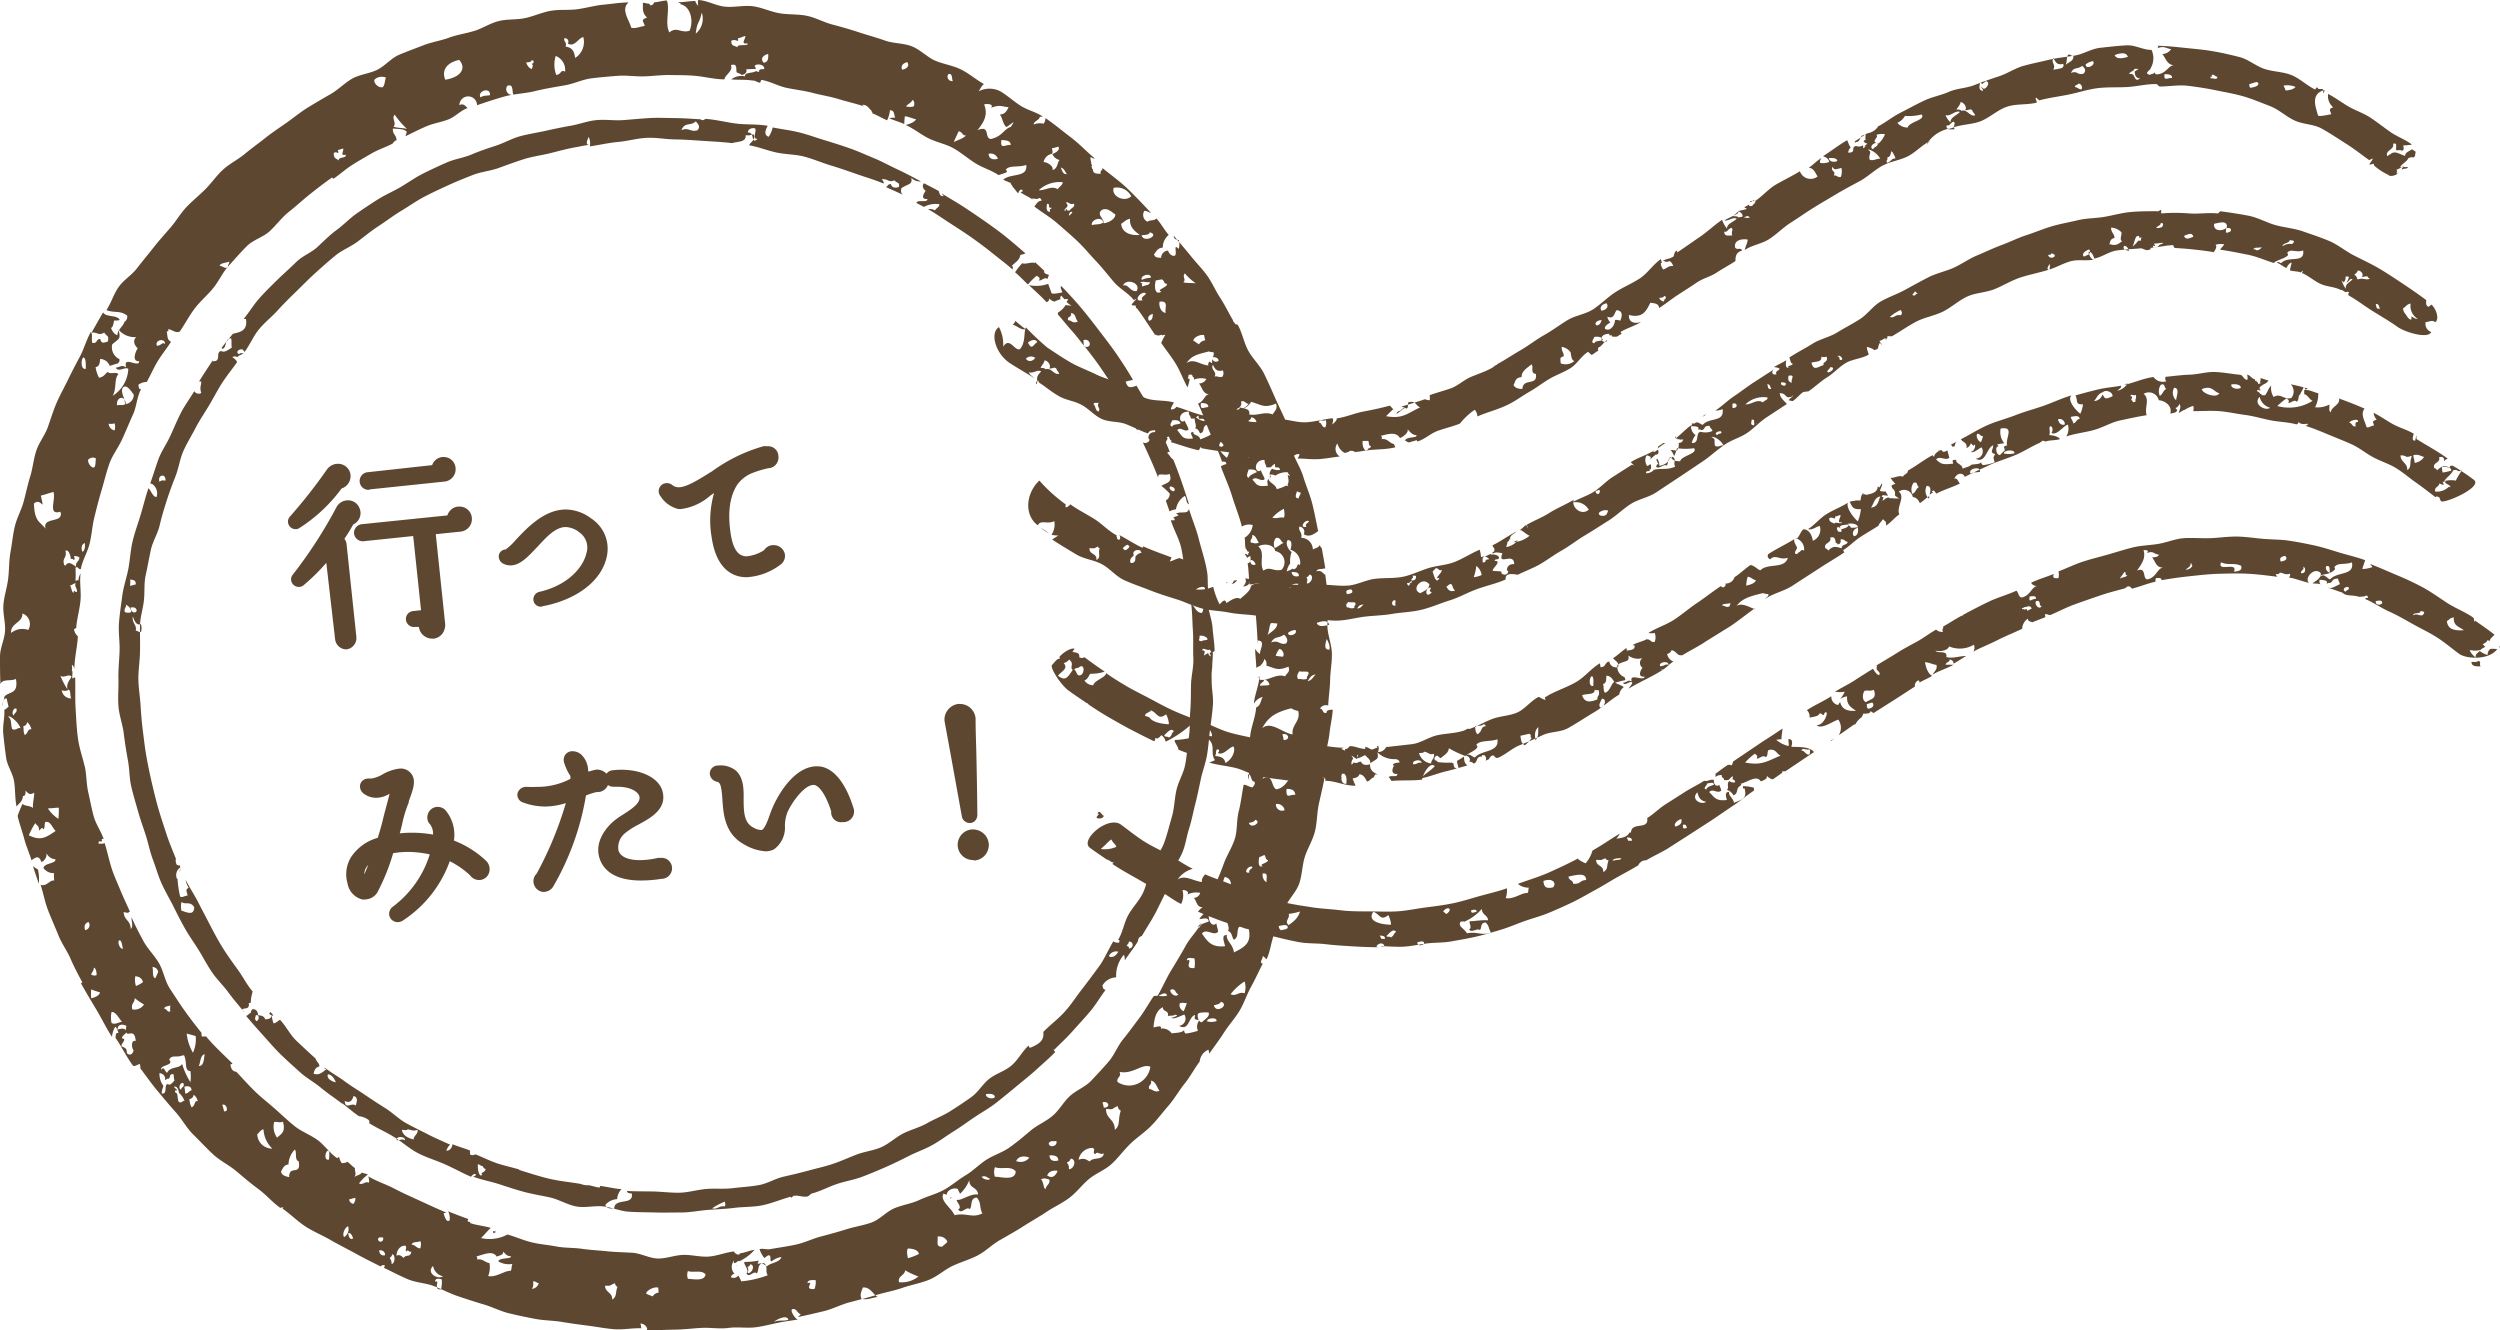 <svg xmlns="http://www.w3.org/2000/svg" viewBox="0 0 283.47 150.84"><defs><style>.cls-1{fill:#5d4731;}</style></defs><title>db_misumi</title><g id="レイヤー_2" data-name="レイヤー 2"><g id="レイヤー_1-2" data-name="レイヤー 1"><path class="cls-1" d="M89.74,135.79c.11,0,.14-.19.23-.19.5-.12,1.1.19,1.6.06.23-.09.38-.36.6-.36.94-.27,1.81-.74,2.73-1.05s1.9-.46,2.81-.8,1.81-.72,2.7-1.11,1.77-.82,2.63-1.26,1.8-.76,2.65-1.23,1.64-1.07,2.46-1.58,1.61-1.1,2.42-1.64,1.65-1,2.43-1.62,1.52-1.22,2.26-1.84,1.52-1.22,2.24-1.88,1.47-1.29,2.15-2c0,0-.21-.28-.21-.31s.08.05.09.06c.71-.72,1.45-1.39,2.11-2.14s1.36-1.48,2-2.25,1.12-1.61,1.72-2.41c-.29-.09-.26-.14-.36-.49a1.87,1.87,0,0,1,1.56-.93,3.66,3.66,0,0,1,.86-2.55c.13.17.1.37.13.61.48-.74,1-1.36,1.46-2.12-.09,0,.13,0,0,0,.07-.31.09-.5.47-.64.57-1,1.21-1.92,1.71-2.94s1-2,1.49-3.07l-.12-.08c-.07-.18.12-.19.22-.29s0-.19.07-.25-.13-.12-.18-.2,0-.08,0-.07c.36-.89,1-1.63,1.38-2.52s.49-1.85.78-2.76.46-1.85.7-2.78.42-1.84.62-2.78.55-1.83.71-2.76.22-1.9.34-2.85.26-1.89.33-2.84-.17-1.89-.14-2.84c-.08,0,.13,0,0,0a7.16,7.16,0,0,1,.06-1.4c0-.58.08-1.15.07-1.73a2.93,2.93,0,0,0-.37.05c0,.07.12.29.17.41-.16,0-.31-.26-.33-.34s-.36.21-.48.23c0-.12.29-.61-.18-.55,0-.48.53.1.85-.11.14.26.19.25.12.39a4.27,4.27,0,0,1,.42-.2c0-.87-.17-1.78-.23-2.65s-.41-1.69-.51-2.56l-.33-.18a.7.7,0,0,1,.22-.56c0-.2.09-.13.07-.32-.3.07-.54,0-.76.19-.29-.11-.4-.42-1-.21a1.25,1.25,0,0,1,1.3-1c.31.19,0,.24.28.43.06-.07.17.26.23.24S137,67,137,67c-.1-.75,0-1.53-.15-2.28-.21-1.23-.62-2.41-.92-3.6s-.76-2.25-1.12-3.42c-.11.66-.94.23-1.46.54,0,0,.24.15.27.15,0,.16-.57.17-.57.35-.05,0,.18.08.14.07a.8.8,0,0,0,0,.18l-.43,0c.3,1,.89,2,1.14,3s.32,2.12.51,3.17.28,1.77.39,2.66l0,0c.68-.54,2.11.55,1.49,1.68-.69,0-.81-.78-1.22-1,.13,1,.12,2,.19,3s0,2,.05,3.07-.23,2-.26,3,0,2-.09,3.06,0,2-.17,3.06-.21,2-.4,3-.78,1.92-1,2.91-.22,2-.51,3-.53,2-.87,2.94-1.08,1.78-1.48,2.72-.47,2-.91,2.94-1.2,1.67-1.69,2.56-.63,2-1.16,2.82c.2,0,.16,0,.13.29a.84.84,0,0,1-.66-.13c-.57.92-1,2-1.62,2.84s-1.28,1.74-1.94,2.59-1.25,1.78-2,2.6-1.63,1.46-2.38,2.24c.08.83-.22,1.29-1.53,1.81,0,0-.15-.23-.15-.26-.71.67-1.18,1.6-1.91,2.24s-1.76.92-2.52,1.51-1.28,1.54-2.07,2.1-1.6,1.1-2.43,1.62-1.75.86-2.59,1.34-1.81.71-2.68,1.15-1.59,1.15-2.48,1.55-1.89.49-2.8.84-1.78.75-2.7,1.06-1.86.51-2.8.77-1.87.47-2.82.69-1.82.78-2.78.95-2,.23-3,.35-2,0-3,.09-2,.4-3,.42-2-.12-3-.14-2,0-2.94-.06c0,.22.17.26.54.29.24,1.42-1.94.42-2,1.71-.44,0-.88,0-1-.42a1.87,1.87,0,0,1,1.34-.65,1.75,1.75,0,0,1,.49-1.13c-.8-.06-1.6-.27-2.41-.37,0,0-.09.2-.09.24s0,0,0-.05c-.41-.05-.81-.2-1.21-.27a2.16,2.16,0,0,1-.93-.15c-1.17-.2-2.37-.31-3.52-.58s-2.29-.64-3.43-1c0,0,0-.06-.06-.07-.83-.25-1.68-.42-2.5-.7s-1.6-.68-2.4-1c-.22.08-.39.16-.62,0a2.33,2.33,0,0,1,0-.43c-.62-.25-1.34-.45-2-.72,0,.22-.19.76-.69.73a1.55,1.55,0,0,1,.43-.68c-.85-.38-1.71-.75-2.54-1.18s-1.68-.82-2.49-1.28-1.47-1.14-2.26-1.64-1.57-1-2.33-1.52-1.58-1-2.32-1.55-1.57-1-2.28-1.56c0,.16,0,.12.21.16-.5.38-.85.75-1.48.52.1-.35.16-.69.67-.82,0-.4-.37-.55-.44-.9-.74-.66-1.45-1.33-2.16-2s-1.18-1.65-1.86-2.38c-.12,0-.44.38-.74.4a3,3,0,0,1-.2-.89c-.12.36-.32.4-.74.43-.19-.51-.68-.42-1-.49.41.08.27.61,0,.69-.27-.26-.11-.37-.07-.68,0,0,.27,0,.24,0,0-.44-.26-.74-.65-.65-.05.09-.18.18-.13.36-.29.16-.42.4-.58.36.63.76,1.29,1.5,1.94,2.22s1.29,1.48,2,2.17,1.43,1.33,2.17,2,1.6,1.13,2.35,1.75,1.55,1.16,2.34,1.75c.05,0,0,.07.07.06s.08,0,.07,0c.64.48,1.21,1,1.87,1.44a2.24,2.24,0,0,1,1.12.45c.07.21.15.2,0,.32.92.59,1.91,1,2.86,1.59s1.76,1.34,2.73,1.84,2,.8,3,1.24,2,1,3,1.43c.09-.14.4-.43.52-.28s-.23.23-.27.27c.93.36,1.94.53,2.9.84s1.9.63,2.88.89,2,.42,2.94.63,1.89.79,2.88,1,2-.07,3,0,2,.54,3,.61,2,.06,3,.09,2,0,3,0,2-.21,3-.29,2-.1,3-.23,2-.08,3-.26c1.17-.21,2.25-.7,3.38-1C89.74,135.83,89.75,135.81,89.74,135.79ZM136,72.09c.4-.06.85.11.93.4-.15.15-.52.06-.64.21C135.68,72.69,136.12,72.44,136,72.09Zm-8.26,35.05c.18,0,.25-.28.27-.38.59,0,.53.77,0,.79C128,107.17,127.91,107.48,127.74,107.14Zm-.94.77c-.18.36-.64.8-1.07.5A.91.91,0,0,1,126.8,107.91Zm-14,16.51c-.22.24-1.06.11-1-.36C112.23,124,112.81,124,112.8,124.42Zm-75.62-2.6c.45,0,.76.54.9.9C37.6,122.63,37,122.28,37.18,121.82Zm3.16,3.55c-.43-.43-1.2.52-1.25-.54.6.32.86-.09,1-.56C40.68,124.44,40.42,125,40.34,125.37ZM45,129.29c-.23-.46,1-.5.91,0C45.57,129.12,45.49,129.27,45,129.29Zm1.91-.09c-.58-.12-1.25-.44-1.34-1.09.26,0,.6.1.64-.06.57.1.61.22,1.14.06C47.43,128.59,46.9,128.77,46.9,129.2Zm7.8,4c-.43.39-.57-.75-.52-1.2.11,0,.38.23.48.21s.16.34.37.32C55.15,132.9,54.3,133,54.7,133.2Zm27.45,3.6c-.6-.13-.84.38-1.41.21a7.62,7.62,0,0,1,1.43-.76C82.24,136.54,82.3,136.63,82.15,136.8Z"/><path class="cls-1" d="M129.08,49.13c0-.06,0-.09-.06-.12Z"/><path class="cls-1" d="M120.45,33.16c-.45.07-1,.22-1.23.08-.06-.29-.26-.68-.36-1.06a4,4,0,0,1-2.19.15c.68.65,1.38,1.26,2,1.94.19-.1.34-.22.28-.45a1.17,1.17,0,0,0,.62.38,4.25,4.25,0,0,1,.7-.28.29.29,0,0,1,.07-.39c.15.16.24.27.35.4a1.19,1.19,0,0,1,.42,0c0,.11-.14.21-.17.31a2.93,2.93,0,0,0,.57.43l-.68-.08a2.45,2.45,0,0,1-.87.85.93.93,0,0,0,0,.23c.53.59,1,1.2,1.55,1.81s1,1.23,1.5,1.86c-.22-.09-.08-.54-.18-.75.58-.29,1,.5.55.71a.51.51,0,0,1-.37,0c.63.81,1.26,1.62,1.84,2.47s1.14,1.7,1.68,2.57,1,1.76,1.52,2.66c.07.05.17.05.22.11a.19.19,0,0,1,.19,0,1.64,1.64,0,0,1,0,.23,1.22,1.22,0,0,0,.19.12c-.07,0-.05,0-.12.06s0,0,0,0a.62.62,0,0,1-.16,0c.07.15.15.27.22.41.17-.31.62-.32,1-.23a1.84,1.84,0,0,1-.62-.65c.47-.22.56-.7.75-1.1a3.27,3.27,0,0,0,.44,0c-.41-.76-.86-1.49-1.3-2.22-.69.27-1,.3-1.22-.45.27-.12.58-.12.82-.22-.58-1-1.17-1.91-1.8-2.83s-1.32-1.81-2-2.7-1.36-1.78-2.08-2.63-1.48-1.68-2.26-2.48C120.18,32.68,120.4,32.88,120.45,33.16Zm1.77,3.31c-.65.25-.68-.16-1.09-.15-.24-.45.52-.36.28-.81C122,35.49,121.92,36.18,122.22,36.47Z"/><path class="cls-1" d="M128.63,48.15c.11.2.19.42.29.62.13-.12.32-.22.39-.38C129.31,48.05,129,48.08,128.63,48.15Z"/><path class="cls-1" d="M115.12,30.84s0,0-.05,0c.51.45,1,.95,1.49,1.42a6.64,6.64,0,0,1,1-1c.28.24.37.15.27.56.27,0,.7-.47.91-.17,0,0,0-.05.06-.09a.79.79,0,0,1,.15-.34s-.08-.06-.11-.09c-.32-.06-.53-.24-.42-.41-.35-.34-.71-.67-1.07-1,0,.05,0,.07,0,.12-.3-.2-1.13.19-1.43,0A7.13,7.13,0,0,0,115.12,30.84Z"/><path class="cls-1" d="M83.45,143.52l.1-.06h-.07S83.47,143.5,83.45,143.52Z"/><path class="cls-1" d="M134.82,57.18c-.27-.86-.55-1.72-.84-2.55s-.61-1.7-.95-2.53c-.3-.16-.41-.53-.69-.74.15-.14.23-.14.31-.12-.57-1.33-1.13-2.67-1.77-4a1.37,1.37,0,0,0-.6.79,1.82,1.82,0,0,1-.59-.23c-.6,1.5,1.3-.24,1.31,1.2-.78-.07-.94.73-.64.86a.54.54,0,0,1-.78.3c.61,1.32,1.22,2.62,1.74,4a.75.75,0,0,1,.07-.33c.49-.11.67.1,1.23-.09.36,1-.38,1-.94,1.35a8.19,8.19,0,0,1,.95.87.84.84,0,0,1-.44.79c.13.42.29.83.42,1.24a1.61,1.61,0,0,1,.73-.23,2.18,2.18,0,0,1,1-1.53C134.6,56.5,134.42,57,134.82,57.18Zm-1.71-1.48c-.31,0-.63-.33-.42-.55C133,55.19,133.38,55.41,133.11,55.7Z"/><path class="cls-1" d="M107.72,135.94l.19-.13-.11-.06A.45.45,0,0,1,107.72,135.94Z"/><path class="cls-1" d="M144.06,53.84a.33.33,0,0,1-.12.24c.06,0,.09.05.14.07s0,0,0-.06a0,0,0,0,0,0,0C144.09,54,144.08,53.92,144.06,53.84Z"/><path class="cls-1" d="M31,115.13l-.34-.39c-.06.06-.06.16-.16.18C30.75,115.17,30.91,115.21,31,115.13Z"/><path class="cls-1" d="M150.42,80.82c-.5.16-.36-.49-.75-.46a.76.76,0,0,1,.93-.36c.05-1,.2-1.9.22-2.89s.22-2,.2-3-.44-2-.5-2.94.19-2,.09-3-.2-2-.34-3c-.27-.12-.42-.58-1-.38.08-.34.55-.22,1-.35-.1-.67-.26-1.48-.37-2.15-.05-.27-.2-.22-.25-.49-.18.33-.48.33-.79.5a1.34,1.34,0,0,0-1.32-1.32c.17-.61-.38-.84-.2-1.27a.59.59,0,0,1,.49.86c.61.39,1.19,0,1.63-.36-.21-1-.42-2.14-.68-3.15s-.7-2-1-3-.91-1.9-1.25-2.89-.24-2.14-.62-3.11-.87-1.91-1.29-2.86-.84-1.92-1.3-2.85-1.29-1.68-1.79-2.6-.66-2-1.19-2.93a1.74,1.74,0,0,0-.29-.07c-.06-.22-.27-.27-.24-.43-.51-.85-.92-1.74-1.46-2.56s-.93-1.77-1.51-2.56S135.64,29.8,135,29s-1.28-1.52-1.91-2.27c0,.27.12.44.57.49a2,2,0,0,1,0,1,1.86,1.86,0,0,0-.32-.23c-.15.2.12.81-.13,1-.42.11-.73-.38-.76-.58a.85.85,0,0,0-.8.83c-.43-.05-.67,0-.8-.41.29-.31.33-.68,1-.76a1.8,1.8,0,0,1,.67-1.43c-.54-.63-.85-1.27-1.41-1.88-.19.32-.69.13-1,.38a.85.85,0,0,1-.36-1.22c.26-.06.56.21.76.22-.85-.92-1.7-1.82-2.6-2.69S126,19.87,125,19.05c-.12.08.11,0,0,.06.07.13-.33.28-.18.59-.53,0-.89,0-.91-.53.09,0-.07,0,0,0-.16-.08-.06-.17-.16-.33.21-.09-.14-.28,0-.41-.1-.15-.07-.41-.13-.62.15.06.39.2.53.17-.92-.77-1.75-1.66-2.71-2.39s-1.9-1.52-2.9-2.2a1.16,1.16,0,0,1-.2.64,1.74,1.74,0,0,0-1.13.09c0-.41.67-.49.68-.87.09,0,.35-.06.4,0-.77-.54-1.76-.75-2.55-1.25s-1.5-1.16-2.3-1.64a2.7,2.7,0,0,0-2.49,0c.26-.34.32-.61.62-.83-.91-.5-1.63-1.16-2.56-1.63s-2-.62-2.92-1-1.71-1.25-2.68-1.64-2.08-.31-3.06-.66-2-.62-2.94-.93-2-.62-3-.88-1.92-.79-2.94-1-2.08-.11-3.1-.29-2-.66-3-.79-2.09.14-3.13.05S80.21.05,79.17,0a1.59,1.59,0,0,0,0,.66,1.08,1.08,0,0,1-.33-.55c-.64,0-1.29.15-1.93.14.1.17.24,0,.27.24,1.13.22,1.5,1.93,1,3-1,.3-1.45-.52-2.28.19C75.35,2.65,76,1,75.61.06c-.45,0-1,.19-1.46.21,0,.26-.38.3-.28.62-.13.06.2-.27.17-.36a2.63,2.63,0,0,1-.3.09c0-.09,0-.08-.18-.21-.29,0-.37-.1-.66-.09,0,.65-.1,1.17.48,1.68-.83.24-.37.44-.28.94-.6.09-1.2.37-1.54.18-.17-.8-1.23-2.06-.28-2.84-1,0-1.86.16-2.85.25s-2,.39-3,.52-2,0-3,.18-1.91.61-2.88.82-2,.09-3,.34-1.83.83-2.78,1.12-2,.44-2.88.77-1.95.49-2.87.85-1.87.7-2.78,1.09-1.6,1.28-2.5,1.71-2,.52-2.83,1-1.58,1.26-2.44,1.75-1.73,1-2.56,1.51-1.61,1.16-2.42,1.73S30.89,15,30.1,15.63s-1.58,1.19-2.34,1.82-1.69,1.09-2.43,1.75-1.31,1.51-2,2.21-1.48,1.33-2.17,2.05-1.18,1.6-1.83,2.35S18,27.31,17.4,28.08s-1.26,1.54-1.86,2.33-1.54,1.34-2.1,2.15-.83,1.77-1.37,2.6c.86.36,1.55,0,2.35.63a.66.66,0,0,1-.31.7c-.13.51-.77.86-.8,1.51-.35-.1-.53-.36-.72-.81.27-.16.26-.51.35-.85a1.88,1.88,0,0,0,.63-.05c-.23-.62-1.62-.29-1.87-.87-.44.71-.9,1.58-1.32,2.29.71-.06.77.39,1.44,0,.35.54.53.25.42,1-.59.23-.76.2-.87-.27-.53,0-.25.51-.9.45-.15-.64.08-.85-.16-1.26-.5.86-.77,1.89-1.23,2.76s-.92,1.74-1.35,2.63-.92,1.75-1.31,2.65-.67,1.85-1,2.77-1,1.74-1.31,2.68-.4,2-.68,2.89S2.92,56,2.67,56.92s-.78,1.85-1,2.81-.32,2-.49,2.93-.13,2-.26,3S.48,67.54.39,68.54s.24,2,.18,3S0,73.47,0,74.46s0,2.12.05,3.12c.2-.65,1.2-.3,1.76-.6.29,1.78-.73,1.37-1.31,2,0,.34-.28.74-.26,1.09.09-.29.09-.91.52-.87.05.32.15.63.21.94-.17.11-.28.29-.48.33.06.91-.21,1.81-.12,2.73S.57,85,.69,85.9s.74,1.74.9,2.65.09,2,.29,2.91c.23-.38.67-.5.72-1.2.28,0,.33-.28.28-.62.39.38.49.53,1,.24,0,.58-.19,1.15-.14,1.75-.23-.29-.94-.2-1.18-.48A10.66,10.66,0,0,0,2,92.52c.19.85.52,1.72.74,2.56s.57,1.62.83,2.46c.48-.32.82-.63,1.13.21a1,1,0,0,0,.58-1,1.19,1.19,0,0,0,1,.68c.11.51-1.28.41-1.35,1A1.4,1.4,0,0,0,6.14,99c-.06.23,0,.63,0,.85-.45-.14-.89.74-1.54.47.33,1,.47,1.9.83,2.84S6.2,105,6.6,106s1,1.79,1.39,2.69.87,1.82,1.35,2.7c0,0-.16.1-.16.11.56,1,1.16,2,1.76,3s1.12,2.11,1.76,3.07a2.78,2.78,0,0,1,.36-1.15c.17.08.29.43.37.72-.38-.1-.26.31-.35.51.7,1,1.25,2.18,2,3.18.14.14.55-.12.77-.2a1.23,1.23,0,0,1,.06.51c.65.85,1.24,1.71,1.93,2.53s1.37,1.65,2.09,2.45,1.23,1.79,2,2.54,1.5,1.56,2.29,2.28,1.81,1.2,2.63,1.9,1.63,1.38,2.47,2,1.58,1.49,2.45,2.11a3.08,3.08,0,0,0,.35-.07.54.54,0,0,1-.07.17c.89.62,1.65,1.4,2.56,2s1.92,1,2.85,1.54,1.87,1,2.83,1.53,1.91,1,2.87,1.48a.41.41,0,0,1,.47-.12c0,.08-.06.2-.09.28.91.43,1.8.91,2.73,1.3s2,.41,2.93.77S51,146.67,52,147s1.9.63,2.86.91,1.87.76,2.85,1,2,.45,3,.64,2,.17,3,.34,2,.3,3,.43,2,.33,3,.4,2-.15,3-.11a1.76,1.76,0,0,0-.1-.53.79.79,0,0,1,.78.61c-.06.06,0,.09-.09.16,1,0,2.07-.07,3.1-.08s2.06-.14,3.1-.2,2.08.14,3.12,0,2.09.06,3.12-.08,2-.43,3.06-.61c.53-.1,1.16-.16,1.68-.27-.31,0-.89-1-.68-1.15.56-.18.59.51,1,.54-.08.12-.29.34-.39.35,1-.2,2-.44,3-.68s1.93-.74,2.91-1,2-.51,3-.82,2-.47,3-.82,2-.51,3-.91,1.74-1.13,2.67-1.57,1.94-.72,2.85-1.19,1.65-1.24,2.54-1.75,1.78-1,2.65-1.56,1.76-1.05,2.61-1.62,1.81-1,2.63-1.62,1.44-1.49,2.23-2.14,1.81-1,2.58-1.72,1.36-1.56,2.1-2.27,1.63-1.29,2.33-2,1.33-1.56,2-2.33,1.18-1.7,1.82-2.49,1.09-1.68,1.7-2.49a1.62,1.62,0,0,1,1-1.35,3.88,3.88,0,0,1,.08.45c.58-.8,1.17-1.6,1.71-2.44s1.22-1.57,1.73-2.42.81-1.82,1.29-2.69.89-1.77,1.34-2.66c-.45-.09,0-.47,0-.83.18,0,.28.28.44.32.45-.92.51-2.06.92-3s.79-1.89,1.17-2.84,1.26-1.73,1.6-2.71.34-2.06.63-3,.89-1.89,1.15-2.89.23-2.07.44-3.08.49-2.07.66-3.1c-.6.34-.13-1.11-1-1,0-.41.77-.37,1-.2.1.41-.57,1.1-.11,1.2.14-.83.12-1.72.24-2.56s.35-1.66.44-2.51.31-1.73.36-2.58C150.69,80.44,150.36,80.6,150.42,80.82Zm-2.29-21.09c-.91.2-.12-.92.29-.63C148.38,59.31,147.89,59.38,148.13,59.73Zm-1.07-4c.17,0,.24.15.44.12,0,.16-.25.49-.25.66C146.7,56.49,147,56,147.06,55.7ZM1.35,82.6c-.18-.84,0-.94-.43-1.37.25-.1,1.2.67,1.42,1.38C2.14,82.35,1.65,83,1.35,82.6Zm.23-1.47c-.32-.13-.09-.93.28-.78C2,80.83,1.57,80.82,1.58,81.13Zm145-16.59c0-.06,0-.05,0-.11-.13.18-.52.28-.68.37a2,2,0,0,1,.39-.91,3.23,3.23,0,0,1,.16-1.3c-.41-.28-.73-1-.43-1.35.57,0,.42.73.3,1.1a1.51,1.51,0,0,1,1.08,1.75C147,63.71,147.23,64.53,146.63,64.54Zm-2.44,8.29c.41-.74.82-.41,1.45-.87.3.28.54.66.23,1C145.14,73.18,145,72.54,144.19,72.83Zm1.27,1.63-.75-.09a1.93,1.93,0,0,1,.41-.79C145.43,73.63,145.69,74.22,145.46,74.46Zm-4-26.48c0-.3.5-.36.45-.67a.7.7,0,0,1,.62.6C142.18,48,141.72,47.93,141.42,48Zm2.63,2.25c.81.08.51.86.36,1.19-.56-.33-1.63.4-1.58-.48C143.62,51.15,143.83,50.63,144.05,50.23Zm-1.84,1.07c0,.33-.35.74-.66.57C141.45,51.56,141.8,51.34,142.21,51.3Zm-1.46-.87c.31-.33.27-1,1-1.14C141.5,49.66,141.55,50.35,140.75,50.43Zm.81,2.82c.4-.06.91,0,.95.29-.33.16-.85.34-.89.63C141.16,54.09,141.57,53.43,141.56,53.25Zm1.19,8.28c-.48.18-.6,0-.9,0-.18-.35.29-.5.12-.85C142.4,60.64,142.52,61.3,142.75,61.53Zm1,10.42c.18-.36.15-.92.36-1.28.24-.08.52.07.72,0C144.87,71.27,144.14,71.63,143.73,72Zm-.48-7.24c-.52-.84.24-2.09-.59-2.75.69-.41,1.84-.18,1.92.52a1.29,1.29,0,0,1,.74,2.12C144.41,64.85,144,64.16,143.25,64.71Zm1.28-2.57a1.11,1.11,0,0,1,.11-1.12c.54-.22.59.51.91.53C145.16,61.71,144.92,62,144.53,62.14Zm-.27-3.45a4.69,4.69,0,0,1,1.3-1c.07.29.13.85,0,1C144.93,58.62,144.81,58.86,144.26,58.69Zm2.2,6.17c.36,0,.85,0,.8.46C146.8,65.45,146.46,65.24,146.46,64.86Zm.76,1.34c-.18.37-.57.77-1,.47C146.31,66.3,146.73,66.13,147.22,66.2ZM146,53.84c.11.47.17.84,0,1.09,0,0,.05.12.06.16s-.22-.05-.3,0a3.84,3.84,0,0,1-1,.37c-.1-.58-1-.76-.86-1.18a2.23,2.23,0,0,1,.23,0c-.55,0-.43.43-.36.79-1.32.16-1.23-.15-1.76-.68.41-.48,1,.33,1.39-.07-.05-.24-.38-.74-.42-1-.67.55-1-1.17.42-1.18-.07.36.18.55.18.84.79.09.45-.15,1-.39-.11.79.43.07.56.69a1.39,1.39,0,0,1-.89-.13.83.83,0,0,0-.29.68.91.91,0,0,1,.65.1,2.21,2.21,0,0,1,1.41-.38c0,.15.26.32.22.43Zm4.72,19.83c-.71,0-.38-.83-.29-1.21C150.53,72.6,150.89,73.28,150.72,73.67Zm0-2.83c-.52.14-1.23.31-1.42-.21C149.86,70.43,150.57,70.26,150.71,70.84Zm-2.58-5.4a.38.38,0,0,0,.31-.28c.59,0,.29,1-.27,1C148.21,65.8,148.31,65.78,148.13,65.44Zm-7.81-19.13s.07-.06.13-.05a.66.66,0,0,0,.26-.74c.44-.16.53.3.87.26a1.71,1.71,0,0,1-.89.62,1.67,1.67,0,0,0,1.16-.84c1.18.34,1.48.76,2.82.2.23.65-.16.81-.37,1.23-1-.38-1.76.21-2.66,0,.14-.7-.63-.64-1-.78-.07,0-.12.2-.2.21s-.28.06-.24,0S140.35,46.35,140.32,46.31Zm-.4,2.93c-.62-.32-.71-1.31-.81-1.58.48,0,1.06.06,1.49.1C140.71,48.27,140.26,48.73,139.92,49.24Zm-1.3-6.54c-.41.17-.56-.11-.91,0,.31-.59-.47-.71-.2-1.35.19.36.37.86,1.14.65A.77.77,0,0,1,138.62,42.7Zm.81,8.15a2.85,2.85,0,0,1-.32,1.06c-.37-.24-2-1.9-.68-2.37C138.84,50.16,138.44,50.91,139.43,50.85ZM134.35,31a6.65,6.65,0,0,0,1.24,1.13c-.38-.07-1.08,0-1.42-.13C134.55,31.69,134,31.39,134.35,31Zm2.19,7c0,.16.09.44.12.59a.94.94,0,0,0-.71.45c-.18-.09-.48-.33-.64-.42C135.31,38.27,136.12,37.87,136.54,38Zm.47,1.83a1.31,1.31,0,0,0,.58.1.61.61,0,0,1-.08.56c.35,0,.64.11.67.41a.44.44,0,0,1-.71-.17c-.06.06,0,.35-.05.42s-.26-.18-.26-.17h0c-.13.18-.19.19-.15.46-1-.11-1.65-.83-2.48-.27C135.13,40.35,135.59,40.22,137,39.87Zm-5.29-8.15c.31.05.2.53.59.49.18.39-1.33.71-.61.9-.86.49-.79-.77-.65-1.27Zm.47,3.81c-.63-.1-.8-.88-.71-1.28C132.62,34.06,132,35,132.19,35.53Zm-1.84-9.15c1.24.29-.66,1.3-.91.33C129.77,26.65,130.36,26.62,130.35,26.38Zm.13,5.16a2.21,2.21,0,0,0-1,.24C129.18,31.23,130.62,30.83,130.48,31.54Zm-.91,2.54c-1.25.28-.18-1.16.36-.78C129.89,33.56,129.24,33.63,129.57,34.08Zm1.14,1.51c0,.31,0,.75-.4.82C130.06,36.1,130.18,35.75,130.71,35.59Zm-1.19-3.1c-.05-.09-.05-.22,0-.25s-.14-.14-.24-.13c.29-.26.63,0,1.12-.09C130.27,32.41,130.08,32.25,129.52,32.49Zm-2.39-7.08c.31-.16.52-.48,1-.56-.07,1,.6,1.43,1.1,1.83C128.13,26.74,127.23,26.34,127.13,25.41Zm-.86-4.07a1.83,1.83,0,0,1,2,.95C127.51,23,126,22.25,126.27,21.34Zm2.57,11.71c-.73.06-.94-.89-1.51-.61C127.68,31.46,129.51,32.13,128.84,33.05Zm-4-9.13c.64-.48,1.24.2,1.63.44,0,.47-.64.9-1.33,1C125.2,24.8,124.4,24.38,124.82,23.92Zm.28,1.34c-.47.29-.68.16-1.32.3C123.68,24.89,125,24.45,125.1,25.26Zm-3.54-1.19s0,.08,0,.09-.27.26-.35.34c-.09-.17.11-.43.26-.48a1.29,1.29,0,0,0,.16-.09c-.13-.12-.79.16-.69-.21-.21.1-.1.07-.16.27-.41-.28.66-.46.06-.95.22-.25.38.29.92.09.12.41-.2.4-.47.73C121.27,23.88,121.55,24.06,121.56,24.07Zm-.6-4.3c-.47.09-.56-.44-.7-.72C120.65,19.05,120.79,19.53,121,19.77Zm-1.68-2.93c.21,0,.51-.13.71-.17.24.44-.4.7-.71.87A1.11,1.11,0,0,0,119.28,16.84Zm0,.6a1.14,1.14,0,0,0,.85.74c-.29.27-.19,1-.82,1.14.18-.38-.49-.88-1-.9A1.18,1.18,0,0,1,119.28,17.44Zm1.19,3.22c.06.35-.44.57-.54.84-.73-.45-1.38.14-2.17.11A3.44,3.44,0,0,1,120.47,20.66Zm-1.24,2.9c0,.14-.17.23-.19.16s0,.24,0,.34c-.52,0-.37-.63-.34-.91C119.25,23.13,118.64,23.58,119.23,23.56Zm-7.63-11.7c.55-.09,1.08.07.74.4,1.1-.38,1.11-.14,2-.07-.15.31-.34.81-1,.84.34.37.34,1.1.75,1.41.2-.08.63-.46.82-.54a3.38,3.38,0,0,1-.34.55c.07,0,.19-.06.27-.07-1,.1-1.1,1.14-2.53,1.42-.76-.12,0-1.62-1.5-1C111.7,13.7,112,12.93,111.6,11.86Zm3,4.62c-.65-.07-1.23.57-1.07-.56C114,15.89,114.65,15.93,114.6,16.48ZM113.15,18c-.64.19-1.05-.06-1.05-.56A.87.87,0,0,1,113.15,18Zm-5.64-9.57c.53-.21.39.54.53.76A.51.51,0,0,1,107.51,8.43Zm1.18,6.47c.43,0,.39.49.83.46-.17.29-1,.55-1.37.75C108.28,15.76,108.54,15.25,108.69,14.9Zm-5.83-7.85c.28.33.08.74-.57.85C102.1,7.46,102.42,7.15,102.86,7.05Zm.55,4.31c.37,0,.26.63.18.72a2.26,2.26,0,0,1-.84,0C102.85,11.8,103.42,11.64,103.41,11.36ZM87.11,6.11c0,.4.06.94-.52,1C86.24,6.73,86.39,6.31,87.11,6.11ZM82.93,4.62c.51-.28.9.34.73-.28.21,0,.64-.22.84-.26.11.26-.62,1,.26.83.17.41-1.29,0-1.12.46C83.32,5.16,82.86,5.25,82.93,4.62Zm-3.36-3.2a2.2,2.2,0,0,1-.68,2.39C79.05,2.35,79.29,2.76,79.57,1.42ZM64,4.34a.38.38,0,0,1,.38.59c.76.47,1.18-.61,1.76-.73a2.15,2.15,0,0,1-.92,2.37c-.11-.7-.28-1.17-1.09-1.29C64.31,4.74,63.86,4.72,64,4.34Zm-1,2a1.69,1.69,0,0,1,1.07,1.8c-.46-.34-.46.34-1,.35A3.32,3.32,0,0,1,63,6.38Zm-2.74.48c.37,0,.3.4,0,.42.27.15.09.34.06.57-.3,0-.58-.45-.66-.73C59.94,7.08,60.27,7,60.28,6.86ZM57.53,9.73c.74-.28.5.67.69,1A.64.64,0,0,1,57.53,9.73Zm-2,1.07c-.62.09-.59,0-1.06.24C54.12,10.27,55.66,9.83,55.55,10.8Zm-3.46-4c.81.89.28,1.93-1.58,2.24C50,7.84,50.82,7.05,52.09,6.79ZM44.75,13a9.9,9.9,0,0,0,1.4,1.62c-.4-.12-1.15-.1-1.52-.26C45,13.9,44.36,13.44,44.75,13ZM42.49,9a1.24,1.24,0,0,1,1.28-.2c-.15.27-.12.88-.38,1.09C42.83,10,42.28,9.3,42.49,9Zm-4.18,8c.16,0,.43-.13.6-.16.1.27-.4.88.29.7.15.44-.92.22-.77.66-.27-.23-.62-.19-.58-.86C38.24,17.09,38.48,17.68,38.31,17ZM26,29.66c0,.23-.18.41-.17.66-.43.19-.58-.21-.91-.15C24.91,29.8,25.75,29.8,26,29.66ZM18.71,39c-.37-.26-.38.2-.92.2C17.51,38.54,18.74,38.28,18.71,39ZM11.36,40.7a1.2,1.2,0,0,1,1.08.78c.32-.06.53-.19.86-.25a.44.44,0,0,0,.24-.51,1.48,1.48,0,0,1-.82-1.66c.77-.72,1-.52.73-1.67a2.38,2.38,0,0,0,2,.83c-.37.33-.3.84.16,1.27-.23.38-.71,1.5.17,1.47,0,.83-1.88-.71-1.47.69-.56-.28-.46-.11-1.19.05.37.55,1-.14,1.43.12a3.81,3.81,0,0,1-1.77,3.06c.47-.87.14-1.88.64-2.45-.24-.33-.95.07-1.19-.26-.38.26-.41.55-1,.66a3.76,3.76,0,0,1-.39-1.2C11.33,41.55,11.3,41.09,11.36,40.7ZM13.9,44c.41-.57,1,.4,1.27.75a1.08,1.08,0,0,1-1,1.08C14.2,45.11,13.65,44.57,13.9,44Zm.37,1.75c-.31.31-.54.1-1,.21C13.14,45.08,14.12,44.69,14.27,45.76ZM13,48a1.53,1.53,0,0,1,0,.8.81.81,0,0,1-.68-.75C12.52,48.07,12.87,48.07,13,48ZM9.49,40.53c.33.16.21,1.2.25,1.28C9.1,42,9.18,40.57,9.49,40.53ZM10,52.13a.68.68,0,0,1,.88-.14c-.07.25,0,.83-.2,1C10.34,53.13,9.91,52.42,10,52.13Zm-.39,9.43c.06.4,0,.93-.27,1C9.16,62.09,9.28,61.69,9.64,61.56Zm-5-5.36c.37-.07,1.12-.35,1.46-.41.27.89-.68,2.68.78,2.23.44,1.39-2.09.51-1.68,1.93-.63-.8-1.26-.79-1.32-2.85C4.68,56.32,5.1,58.3,4.63,56.2Zm2.79,6.25c.37-.16.55.39.63.87,0,.16.22-.06.26.15.24,0,.18-.09.11-.42A1,1,0,0,1,9,63.2c0,.52-.46.45-.37,1.06-.54-.36-.9-.68-1.24-.07,0-.16,0-.09-.1-.1C7,63.19,7.63,63.32,7.42,62.45Zm1.32,4.64c-.17.18-.37-.37-.36.11-.24,0-.21-.46-.42-.82.2,0,.43-.25.64-.25C8.42,66.5,8.71,66.59,8.74,67.09Zm-.62,9.62c-.18.46-.57.67-.46,1.43a7.71,7.71,0,0,1-.79-1.52C7.29,76.93,7.72,76.36,8.12,76.71ZM7.8,78.19c.26.25.09.48.27,1A1.06,1.06,0,0,1,7,78.26.78.78,0,0,0,7.8,78.19ZM2.54,69.56a1.27,1.27,0,0,1,.66,1.87,2,2,0,0,0-1.94.34C1.15,70.66,2.6,70.62,2.54,69.56Zm.1,12.79a.52.52,0,0,0,.44-.48,1.58,1.58,0,0,1,.48.83c-.45-.08-.34.41-.75.65C2.61,82.88,2.73,82.94,2.64,82.35Zm.63,12.36A8.89,8.89,0,0,1,4,93.33c.22.34.44.31.42.82.19,0,.31-.52.5-.1.2-.18.1-.56.2-.83.59-.21.82.67,1.19,1C5.25,94.93,4.64,95.4,3.27,94.71Zm3.35-1.86a4,4,0,0,1-1.19-1.19c.55,0,.84-.09,1.24-.07A8.89,8.89,0,0,1,6.62,92.85Zm3.72,20.34a5.69,5.69,0,0,1,0-1c.25.1.71.25,1,.34C11.26,112.9,10.73,113.11,10.34,113.19Zm.59-2.61c-.22.09-.44,0-.59-.06.05-.27.32-.44.29-.79C10.9,109.72,11,110.48,10.93,110.58Zm-1.28-5.12c-.18-.52.07-.84.39-.91A.57.57,0,0,1,9.65,105.46Zm3,10.53a2.76,2.76,0,0,1,0-1.24c.49-.06.87.8,1.19,1.11C13.37,115.92,13.07,116.21,12.66,116Zm2.49,3.09c-.06.5-.49.65-.76.32,0-.47-.09-.56-.6-.76-.1-.33.71-.82.05-.9,0-.37.45-.45.5-.74-.05-.5-.68-.36-1-.26,0-.67.62-.62,1-.42-.29,1.93.9-.17,1.06,1.72C14.83,117.86,14.91,118.87,15.15,119.08Zm-1.68-12.42c.37-.2.37.62.49.9C13.62,107.67,13.33,106.93,13.47,106.66ZM15,114.45c-.18-.71.31-.74.27-1.28a7.41,7.41,0,0,0,1.06.73A1.29,1.29,0,0,1,15,114.45Zm.41-2.66a2.35,2.35,0,0,1-.07-1.09c.28,0,.8.17.86.67A3.48,3.48,0,0,1,15.45,111.79Zm3.6,11.13c-.47.09.05,1.2-.68,1.06a2.46,2.46,0,0,1,.21-.84,2.3,2.3,0,0,1-.46-1.45c.35,0,.77.35.61.77.12,0,.32-.23.36-.12.37-.14.05-.59.62-.54.05.29.05.46.1.75C19.57,122.7,19.31,123.15,19.05,122.92Zm.17-2.72c.21-.66.9-.24,1.5-.53,0,0,0,0,0,0s.13,0,.2,0c.36.85,0,1.75.71,1.78a4.51,4.51,0,0,1,0,1.26,8.56,8.56,0,0,1-.94-2.07c-.33.56-1.34.25-1.7,1-.25-.1-.38-.83-.63-.34C18,120.76,19.75,120.84,19.22,120.2Zm-1.93-10.55a.66.66,0,0,1,.69.56c-.08.18-.25.53-.32.71C17.23,110.84,17.4,110.11,17.29,109.65Zm1.37,4.73c0-.31.52-.26.69-.38,0,.2-.05.47,0,.68C19,114.84,18.87,114.35,18.66,114.38Zm1.61,10.53c-.11-.54-.09-.72-.17-.94-.07,0-.18-.08-.21-.19s.07-.11,0-.14h.25c0-.08-.35-.31-.36-.4.3-.17.56.4.54.66a2.27,2.27,0,0,1,.66,1C20.81,124.61,20.58,125.23,20.27,124.91Zm.27-1.37c-.32-.11-.09-.86.28-.73C21,123.26,20.54,123.26,20.54,123.54Zm.37-.32c.32-.07.82-.16.85.42-.26,0-.4.41-.73.34C21,123.69,20.94,123.51,20.91,123.22Zm.85,2.33a2.15,2.15,0,0,1-.24-.92.59.59,0,0,0,.49-.5,1.27,1.27,0,0,1,.45.72C22,124.79,22.18,125.32,21.76,125.55Zm-.59-8.36c.33.08.75.19,1.06.29a3.73,3.73,0,0,1-.31,1.89A5.46,5.46,0,0,1,21.17,117.19Zm1.41,3.68c.2-.4.17-1.25.67-1.33C23.11,120,23.15,120.85,22.58,120.87ZM25.39,126c0-.21-.14-.52-.18-.73C25.69,125.08,26,126.14,25.39,126Zm3.78,2.62c.21-.17.38-.52.71-.57a3.21,3.21,0,0,0,1,2.19A1.69,1.69,0,0,1,29.17,128.65Zm3.62,4.86c-.31-.09-.8-.14-.93-.62.19-.35.33-.79.85-.82a2.51,2.51,0,0,1,.73-1.7c.24.35-.06,1.2.43,1.34C34.17,133.43,32.74,132,32.79,133.51Zm-1.71-6.25c.35-.09.62.13,1-.05.36,1.27-.28,1.42-.66,1.82A2.12,2.12,0,0,1,31.08,127.26Zm6.23,4.25c-.6.17-.44-.92-.14-1S37.28,131.46,37.31,131.51Zm1.7,8.77c-.24-.32.1-1.08.46-1.21A1.05,1.05,0,0,1,39,140.28Zm.48-.43c.28-.09.46.32.55.59C39.7,140.65,39.53,140.24,39.49,139.85Zm.62-3.33a.5.5,0,0,1-.51-.5l.67-.17C40.38,136.08,40.13,136.35,40.11,136.52ZM43,141.76c.26,0,.66.06.66.56C43.32,142.44,43,142.21,43,141.76Zm-.12-1.31c.18-.28.25-.08.55-.15C43.59,140.84,42.87,141,42.86,140.45Zm1.52,2.87c0-.45-.06-.31-.21-.73.13,0,.28-.25.28-.37C44.88,142.27,44.78,143.34,44.38,143.32Zm1.39-.67c-.22-.16-.42-.46-.83-.27,0-.53.36-1.16,1-1.14.25.26-.1.42.14.68.18-.36.21.12.54,0C46.53,142.66,46,142.17,45.77,142.65Zm1.88-1.1c-.46,0-.56-.41-1-.42.12-.4.67-.21,1-.41A1.26,1.26,0,0,1,47.65,141.55ZM50,146.2c-1,.07,0-1.15-.66-.86,0-.51.52-.33.75-.27A3.2,3.2,0,0,1,50,146.2Zm-.89-2.65a1.43,1.43,0,0,0,1.11,1.16C49.71,145.14,48.26,144.37,49.1,143.55Zm9-.24c-.12.18-.07.6-.2.79-.63-.07-1.66.78-2.56.59a2.62,2.62,0,0,0,.15-1.47c-.5-.07-.77-.53-1.43-.41.07-.12.08-.34-.11-.33.83-.2,1.91-.76,2.35,0,.36-.13.82-.2.73-.58.34.37.49.54.88.53.12.39-1.25.1-1.42.59A2.29,2.29,0,0,0,58.11,143.31Zm2.21,2.84a1.13,1.13,0,0,0,.12-.83c.22-.12.48.2.65.18A.92.92,0,0,1,60.32,146.15Zm9.09,1.21c.06-.83-.81-.8-.8-1.57.82,0,.37,0,1.12-.29,0,.15.17.4.29.41C69.74,146.56,70,147,69.41,147.36Zm5.28-.8A.91.91,0,0,0,74,147c-.18-.09-.56-.21-.73-.31,0-.39,1-.85,1.37-.68C74.65,146.17,74.66,146.4,74.69,146.56ZM78,145a1.29,1.29,0,0,1,0-.88c.59.23,1.5-.17,2,.37C79.91,145.29,78.72,145.05,78,145Zm9.76,4.89c.23-.25,1.51-.9,1.63-.23C88.6,149.83,88.39,149.64,87.78,149.88Zm4.58-3.74c-1.33.15.09-.95-.78-.65,0-.42.61-.36.93-.34A2.21,2.21,0,0,1,92.36,146.14Zm5.33,1.12c-.21-.54.06-.91.16-1.28.83-.1,1.18.79,1.68,1.07C98.76,147.17,98.38,147.43,97.69,147.26Zm4.28-1.87c-.23-.69.67-.8.68-1.36a10,10,0,0,0,1.51.7A3,3,0,0,1,102,145.39Zm1-2.74c-.09-.37-.17-.87,0-1.09.47,0,1.19.14,1.24.62A6.67,6.67,0,0,1,103,142.65Zm3.82-1.3c-.73,0-.35-.69-.47-1.14a1,1,0,0,1,1.12.56C107.32,141,107,141.16,106.84,141.35Zm1.87-4.25c.37.69.94-.41,1.33,0,.3-.39,0-1.29.79-1.32.53.6.27,1.13.63,1.79-1.14.59-1.8-.11-3.15.21-.43-.92-1.68-1.6-1.27-2.45l.38.13c0-.5.75-.87,1.27-.65,0,.14.21.41.23.55a4.35,4.35,0,0,0,1.06-1.55c0,1,.88.69,1,1.62-.83-.12-1.86.66-2.31.61S109.15,136.77,108.71,137.1Zm2.62-3.66c.56-.23.67.13,1,.19C112.19,133.92,111.38,133.69,111.33,133.44Zm1.56,0a1.58,1.58,0,0,1,0-1.11c.71.31,1.77-.21,2.35.48C115.13,133.85,113.74,133.5,112.89,133.42Zm2.4-1.75c.15-.6.94-.69,1.49-.43A1.25,1.25,0,0,1,115.29,131.67Zm3.29,3.11c-.23-.16-.14-.73-.47-1.09.46-.22.65,0,.91,0C119.18,134.17,118.59,134.43,118.58,134.78Zm.22-1.47c.13-.48.6-.68,1.19-.58C119.77,133.21,119.34,133.71,118.8,133.31ZM119,131c.44,0,1,0,1,.58C119.37,131.76,119,131.51,119,131Zm-.06-1.42c.33-.32.33-.11.83-.21C120,130,118.88,130.22,118.92,129.59Zm2.26,3c0-.49,0-.34-.23-.79a.55.55,0,0,0,.43-.41C122.1,131.4,121.85,132.57,121.18,132.58Zm2.37-.88c-.35-.16-.58-.46-1.27-.2a1.61,1.61,0,0,1,1.61-1.34c.39.26-.12.45.26.71.33-.41.43.11,1-.08C125,131.63,124,131.15,123.55,131.7Zm2.84-3.58c0-1.27-1-1.2-1-2.38,1,.07.45.07,1.33-.33,0,.22.2.5.35.52C126.73,126.91,127.08,127.62,126.39,128.12Zm-1.26-2.52c0-.16-.1-.44-.13-.6C125.7,124.77,126,125.61,125.13,125.6Zm1.57-2.93c-.18-.48.52-.58.21-1.13,1.55.31,2.6-1,3.51-.58a2.49,2.49,0,0,1-1.45,1.92A2.34,2.34,0,0,1,126.7,122.67Zm3.6.81c-.22-.46.39-.48.16-.94.54,0,.73.84,1,1.14C130.89,123.92,130.67,123.48,130.3,123.48Zm5.53-6.61a6.71,6.71,0,0,1-1.41.32c-.13-.08-.15-.17-.18-.39-.2.29-.79.3-1.41.37a1.28,1.28,0,0,0-1.22-.54c.08-.36-.21-.27-.84-.13.09-.84.2-1.86,1.06-2.3,0,.59.7.3.58,1,.28-.06.73,0,.8-.15.16,0,.4.23.43,0,.3-.29-.38.37-.86.34.26.27,1.21-.28,1.49-.35a.83.83,0,0,1-.61,1.28c1.16.64,1.07-1,1.81-1.24,0,.56-.18.44.51.61A1.11,1.11,0,0,0,135.83,116.87Zm-3.07-4.66c.56-.18.48.49.85.52C133.26,113.24,132.48,112.42,132.76,112.21Zm1.06,1.53c.28-.07.44,0,.73,0a8.35,8.35,0,0,1-.35.92C133.88,114.56,133.59,114,133.82,113.74Zm.73-4.84c0-.42.55-.25.87-.23a3.31,3.31,0,0,1,0,1.09C134.05,109.92,135.43,108.6,134.55,108.9Zm1.74,7c-.41.11-.67-.87-.4-1s.8-.11,1.14-.09C137.21,115.34,136.49,115.61,136.29,115.93Zm.57-.12c-.05-.35,1.15-.48,1.06,0A1.88,1.88,0,0,1,136.86,115.81Zm.78-1.8c.28-.06.76-.16.76-.4C139.49,113.92,137.88,115,137.64,114Zm3.47-1.35c-.74-.23-.92.4-1.6.1a6.64,6.64,0,0,1,1.59-1.45A2.21,2.21,0,0,1,141.11,112.66Zm-1.22-4.7c-.15-.91-.91-1.27-.8-1.92-.67,0-.31.73-.2,1.28-1.57.17-2-.57-2.62-1.42.46-.7,1.35.36,1.84-.24-.07-.36-.15-.57-.21-.93-.77.79-1.53-1.78.14-1.71-.06.54.32.43.32.89.95.17.44-.2,1.07-.54-.08,1.19.11-.08.31.9-.35,0-.37-.11-.53-.34-.44.28.34,1.3,0,1.65.44.14.43.59.65,1,.78-.27.07-1.49,1-1.64,0,.38.38.41.7.32C141.89,106.74,141.42,107.28,139.89,108Zm1.81-9c-.91.2-.11-.92.29-.62C142,98.54,141.46,98.62,141.7,99Zm2,1.12c-.46-.08-.61-.71-.54-1C143.93,98.93,143.48,99.67,143.65,100.08Zm-.48-1.88c-.63.37-.55-.61-.44-1,.15,0,.4-.18.55-.21s.13.59.42.55C143.84,97.86,142.63,98,143.17,98.2Zm-1.55-4.89c.24,0,.62-.15.63-.33C143.16,93.21,141.81,94.06,141.62,93.31Zm.75-6a1.06,1.06,0,0,1-.77,0c-.08.43,0,.81-.13,1.24.07-.22-.07-.51,0-.72.39,0,.28.83.67.81,0,.11.09,0,0,0,.18.2,0,.44-.18.66-.28,0-.44-.16-.72-.2,0-.07.25,0,.28,0s-.55-.1-.57-.09c-.21,1-.3,2-.56,3s-.14,2.13-.44,3.11-.91,1.88-1.26,2.85-.79,2-1.18,2.92c1,.36,1-.83,1.29-1.42,1,.17.71,1.38.54,1.88-.67-.53-1.58.81-1.59-.51-.18.46-.74,1-.93,1.45.27.06.61.38.35.5s-.08.22-.11.09c-.21.49-.9.89-1.13,1.37.46-.06,1-.24,1.06.25-.4.22-1,.23-1,.7-.45-.12.13-.35.25-.67-.49,1-1.35,1.79-1.88,2.76s-1.12,1.92-1.69,2.87-1,2-1.57,2.92c.42-.28,1.07-.68,1.16-.15-.72.16-1.06-.09-1.52.06-.56.82-1.06,1.73-1.66,2.52s-1.17,1.59-1.8,2.36-1,1.79-1.63,2.52-1.33,1.48-2,2.19-1.72,1.08-2.44,1.76-1.2,1.62-2,2.27-1.7,1-2.47,1.66-1.52,1.28-2.33,1.86-1.8.87-2.63,1.4-1.53,1.28-2.38,1.78-1.6,1.19-2.48,1.66-1.87.71-2.76,1.13-1.92.55-2.83.94-1.63,1.26-2.56,1.6-1.93.48-2.88.78-1.9.56-2.86.81-1.87.71-2.84.92-2,.35-2.94.52c-.39.07-.81-.11-1.2,0a3.31,3.31,0,0,0,.54,1c.15-.05.34-.31.55-.31.31.19,0,.52.26.71a2.28,2.28,0,0,1,1.13-.51c-.18.64-1.21.63-1.63,1.05-.28-.11-.46-.47-1.05-.26,0-.09.08-.3.11-.38a9.2,9.2,0,0,1-1.58.15c-.31.07.63,1,.18,1.3.34.58.8-.38,1.18,0,.3-.35,0-1.13.82-1.17.53.48.08.83.42,1.38a11.51,11.51,0,0,1-3,.69,4.58,4.58,0,0,0-.34-.66.64.64,0,0,1-.83.19.48.48,0,0,1,.41-.39,1.08,1.08,0,0,1-.14-1.36s0-.24,0-.23.1.42.1.39c.3,0,.47-.43.54-.2a5.11,5.11,0,0,0,1.77-1.32c-.68.11-1,.32-1.67.4,0,.29-.59.09-.66-.21-1,.11-1.91.51-2.87.58s-1.94-.22-2.9-.19-1.92.43-2.87.41-1.92-.59-2.87-.65-1.91-.07-2.86-.17-1.92-.14-2.87-.28-1.93-.08-2.87-.26-1.92-.25-2.86-.48-1.8-.63-2.72-.88a4.31,4.31,0,0,1-3,.4c.31-.28.79-.88,1.11-1.15-.72-.23-1.6-.29-2.31-.54,0,0-.09-.2-.12-.16-.33,0-.15-.14-.13-.31-.75-.27-1.57-.58-2.3-.88.17.16.3,1,.14,1.07-.34.22-.54-.56-.63-.82a.71.71,0,0,1,.33-.09c-1-.41-2-.88-3-1.34s-2-.9-2.93-1.39-2-.82-2.93-1.38c.06.31.14.54.05.71-.45-.2-.69.33-1.11.08a5.25,5.25,0,0,1,1-1c-.24-.14-.43-.09-.66-.23-.24.28-.46.26-.86.5.27-.39,0-.62.06-1-.35-.23-.54-.51-.89-.73-.15.16-.25.12-.59.18a1.56,1.56,0,0,1-.32-.75c.08,0-.28.19-.22.17-.84-.56-1.42-1.47-2.23-2.06s-1.8-.94-2.59-1.57-1.52-1.34-2.27-2-1.56-1.28-2.29-2-1.37-1.44-2.06-2.17c-.31,0-.61-.26-.66-.81l.24-.11c-1-1-2.11-2-3-3.08-.19,0-.31,0-.5,0,0-.29-.08-.24,0-.38-.65-.81-1.27-1.61-1.87-2.45s-1.17-1.73-1.74-2.6-.72-2-1.24-2.89-1.3-1.63-1.79-2.55S15.35,105,14.91,104c0,.6.23,1-.08,1.35-.05-1.08-.74-.93-.81-1.93.5.1.43.13.71-.06-.38-.84-.78-1.69-1.13-2.54s-.74-1.68-1-2.55-.46-1.81-.74-2.69c-.12.12-.5.09-.68.07-.07-.57.51.09.35-.49a.2.2,0,0,1,.23,0c-.28-.88-.88-1.68-1.13-2.58s-.41-1.82-.62-2.73-.19-1.85-.36-2.77C9.4,86,9,84.88,8.84,83.73s-.2-2.31-.27-3.46,0-2.32-.05-3.47a1,1,0,0,0-.29.14c-.12-.27.1-.8-.09-.9a1.57,1.57,0,0,0,0-.65c.13,0,.22.21.3.42,0-1.22.33-2.45.39-3.66a1.31,1.31,0,0,1-.44-.79c.13-.09.11-.1.25-.14.07-1,.37-2,.48-3.06S9,66.06,9.14,65a2,2,0,0,0-.25.85c-.18-.19-.05,0-.33,0a11.73,11.73,0,0,0,0-1.48c.36-.21.29.26.61.15.17-1,.76-1.9,1-2.91s.29-2,.54-3,.5-2,.8-3,.53-2,.88-3,1-1.81,1.44-2.76.81-1.88,1.24-2.82.44-2,.92-2.89c-.31-.06-.2-.13-.31-.49a1.41,1.41,0,0,1,1-.33c0,.09-.05-.15,0-.08.43-.78.78-1.6,1.25-2.36s1-1.39,1.46-2.13c-.44-.24-.37-.49-.48-1.18.28,0,.15,0,.18-.26.6.16.76.45,1.28.3.59-.85,1.08-1.8,1.7-2.62s1.43-1.5,2.09-2.3,1.08-1.8,1.78-2.56S27.25,28.64,28,27.9s1.86-1,2.63-1.73S32,24.61,32.78,24s1.57-1.35,2.39-2,1.63-1.28,2.48-1.87l.16.14s0,0,0,0c.71-.48,1.35-1.07,2.08-1.54s1.49-.89,2.24-1.33,1.59-.7,2.36-1.1c.12-.12.24-.34.47-.4,0-.63-.46-.61-.41-1.32.69.06,1.19,0,1.57.35,0,.11-.11.38-.15.52.78-.38,1.55-.77,2.36-1.12s1.68-.47,2.49-.78,1.37-1,2.19-1.29c-.28-.34-.56-.55-.92-.33a1,1,0,0,1,2,0c1.07-.36,2.06-.7,3.16-1s2.28-.32,3.41-.6,2.23-.45,3.36-.65,2-.66,3-.79,2-.21,3-.29,2,.09,3,.06,2-.17,3-.15,2,0,3,.11S81.13,9,82.14,9c.08-.55,1-.9.74-1.62.72-.21.57.32.64.79.09.16.47.12.51.32.46,0,.7-.31.59-.64.68,0,.77-.06,1.06,0,0-.13,0-.33-.13-.32.09-.37,1.2-.28,1.1.31-.35,0-.64,0-.57.3-.17,0-.27,0-.32-.11-.33.31-1.36.12-1.28.63A1.91,1.91,0,0,0,82.91,9c.75.08,1.62,0,2.38.13l.09,0c.26,0,.52.22.78.25.07,0,.1-.29.19-.32s0,0,0,0c1,.17,1.9.71,2.88.91s2,.32,2.95.57,2,.41,2.93.7,1.93.5,2.87.83c-.07-.12-.19,0-.17-.19.51,0,.68.36,1,.67,0,.1.14.17.1.3.55.2,1.14.57,1.68.79a3.42,3.42,0,0,0,.32-1.14c.53,0,.44.48.59.84-.15,0-.54,0-.66.08.56.24,1.15.4,1.7.65a6.19,6.19,0,0,1,.06-.88c.34,0,.93.28,1.26.33-.11.3-.7.54-1.17.65.92.41,1.71,1.07,2.61,1.52s1.94.63,2.81,1.12,1.64,1.17,2.49,1.7,1.81.79,2.64,1.35c.56-.24,1.22-.28.8-.6.35-.57,1.46-.24,2.32-.56.21,1.48-1.77.91-2.6,1.67.11.08.33.15.44.24.09-.12.09.11.39.1,0,.23.2.26.24.5.21.15.42.55.63.71.05-.17.14-.46.44-.41.17.29-.05.16-.18.3.47.34,1,.53,1.45.88,0,0-.21-.1-.21-.16.38-.05.72.13.82-.07.22,0,.27.08.32.3-.44,0-.62.44-.82.65.81.64,1.78,1.19,2.56,1.87s1.56,1.34,2.31,2.05,1.4,1.51,2.11,2.26,1.34,1.55,2,2.34,1.66,1.28,2.3,2.09c.1,0,.15-.11.26-.13s-.47.52-.5.65.41.07.45.13,0,.32.07.29.08-.13,0-.11c.76,1,1.42,2.07,2.12,3.1.21,0,.22.2.76,0,0,.14.3,0,.42,0a8.12,8.12,0,0,0-.47.93c.53.81,1.17,1.57,1.67,2.41s.84,1.77,1.3,2.63a4.35,4.35,0,0,0,.26-.95c-.43-.07-.06-.16-.14-.48.39,0,.4-.07.48.23.13.07.23.22.1.35a2.09,2.09,0,0,1,1.44-.1.91.91,0,0,1-.83.51c.36.4.44,1.29,1.25,1.21-.65,0-.59.77-1.36,1.08.54,1.08.85,2.12,1.33,3.24s1,2.19,1.39,3.33c.33,0,.49,0,.48.29a1.58,1.58,0,0,0-.61.26c.41,1.14.94,2.26,1.29,3.42s.81,2.22,1.09,3.4a1.58,1.58,0,0,1,1.23-.18,1.88,1.88,0,0,1-.92,1.44c.1.46,0,.8.14,1.26.12,0,.13.39.3.29.18.31-.12.09,0,.37-.13,0-.15.06-.17,0s-.2-.1-.24-.09.24.35.26.46a2.88,2.88,0,0,1,.34-.23.86.86,0,0,1-.06.72c0,.07-.23.1-.22.17.13.74.12,1.61.22,2.35.48,0,1.16-.32,1.51.08-.1.6-.57.6-1.15.53.14,1,.27,2,.36,3.06s.16,2.08.19,3.11c0-.15-.08-.29,0-.42,1,0,.17,1.11.28,1.54a1.71,1.71,0,0,1-.56-.61c0,.71.12,1.45.12,2.14.12,0,.28-.19.44-.17.1-.19.33-.25.49-.81a.73.73,0,0,1,.21.75c1,.29,1.25.64,2.52.12.21.65-.17.67-.38,1.1-1-.38-2,.61-2.9.37a2.56,2.56,0,0,0,0-.37,1.26,1.26,0,0,1-.2.2c0-.1.15-.13.17-.21h0c0,1-.55,2.08-.61,3.12a1.58,1.58,0,0,1,1-.78c-.22.32-.21,1-.75,1.2-.07,1.1-.54,2.09-.67,3.19s0,2.2-.14,3.28c.17,0,.17,0,.37-.12C142.51,86.91,142.74,86.94,142.37,87.34ZM84.75,143.65a.34.34,0,0,0,.3-.28c.6,0,.29,1-.26,1C84.83,144,84.92,144,84.75,143.65ZM137,46.16c-.48,0-.94.42-.83-.45C136.56,45.69,137.05,45.74,137,46.16ZM142.39,64c-.49.2-.64-.18-.64-.49C142.15,63.44,142.29,63.82,142.39,64Zm.76,18.51c.72-1.29,1.56-1.75,3.25-2.2a2.18,2.18,0,0,0,.8.3c.31,1.19-.8,1.57-.63,2.67C145.39,83.07,144.11,81.74,143.15,82.55Zm2.39,1.36c0-.17-.1-.45-.13-.61C146.11,83.07,146.37,83.92,145.54,83.91Zm-2.67-6.15c0-.31.5-.37.45-.67a.7.7,0,0,1,.62.61C143.63,77.75,143.17,77.71,142.87,77.76ZM142.66,86a1.71,1.71,0,0,1,1-.4C144.1,86.26,142.65,86.7,142.66,86Zm2,5.17a.86.86,0,0,1,1,.69A.69.69,0,0,1,144.68,91.15Zm1.2-1.72c.44,0,1,.06,1,.69C146.27,90,145.79,90.74,145.88,89.43Zm-1.09.06c-.69-.18-.33-1.9-1.63-1.2a4.86,4.86,0,0,0,.57-3.82c.5-.07,1.13.23.86.6.94-.38.81.12,1.64.26-.13.35.08.62-.51.63.46.64.27,2,1.25,1.86C146.1,87.88,146,89.23,144.79,89.49Zm1.85-4.86c.69-.26,1.52-.49,1.71.27C147.72,85.08,146.89,85.3,146.64,84.63Zm-.58-12.89a1.56,1.56,0,0,1,.84-.33C147.25,71.92,146,72.3,146.06,71.74ZM147.18,77c-.2-.38,0-.65.15-.89.22.09.75,0,1,.08.18.31-.25.5-.13.78C147.73,77.13,147.54,76.94,147.18,77Zm2-.52c-.26.22-.4.67-.92.76C148.46,77,148.6,76.52,149.19,76.48Z"/><path class="cls-1" d="M3.74,98.21c.2.67.44,1.31.66,2a4.93,4.93,0,0,0-.1-1.62A4.65,4.65,0,0,1,3.74,98.21Z"/><path class="cls-1" d="M.29,77.91s0-.07,0-.1A.38.38,0,0,0,.29,77.91Z"/><path class="cls-1" d="M55.9,139.82a1.24,1.24,0,0,0,.37-.14l-.36-.11A.43.43,0,0,1,55.9,139.82Z"/><path class="cls-1" d="M107,22.23c-.43.08-.46-.29-.56-.57-.55-.31-1.12-.59-1.67-.88-.22.24-.17.59.19.86-.23.3-.62,1,.2.92,0,.51-1.08,0-1.26.45l.86.45a2.82,2.82,0,0,1,1.76-.3c0,.35-.4.44-.5.7a1.12,1.12,0,0,0-.78-.14c.89.51,1.73,1.11,2.59,1.66h0v0c.81.53,1.63,1.05,2.42,1.61s1.56,1.14,2.32,1.75,1.52,1.18,2.25,1.82c0-.18.1-.38-.11-.39.54-.56.83-.59,1-1.28a1.49,1.49,0,0,0,.56-.16c-.73-.64-1.47-1.28-2.23-1.89s-1.55-1.18-2.35-1.74-1.61-1.11-2.42-1.64-1.65-1-2.49-1.53A2.69,2.69,0,0,0,107,22.23Z"/><path class="cls-1" d="M27.47,114.44c.34-.2.84.07.74-.73.08.06.12,0,.22,0a4.67,4.67,0,0,1,.22-1.28C28,111.68,27.58,110.8,27,110s-1.16-1.6-1.69-2.44-1-1.72-1.45-2.59-.92-1.75-1.37-2.63-1-1.7-1.45-2.6a2.77,2.77,0,0,0,.36.94c-.43.16-.21.4-.13.87-.32,0-.65.29-.85.09a11.72,11.72,0,0,1-.29-2l-.07,0a1.05,1.05,0,0,1,.38-1.28c0,.18-.07.38-.07.52.05-.05,0-.12.05-.17s0-.34,0-.5-.34,0-.42-.24-.11-.45-.05-.58c-.36-.93-.76-1.84-1.07-2.8s-.63-1.89-.91-2.86-.51-1.93-.74-2.91-.44-2-.61-2.93-.29-2-.41-2.93S16,81,15.94,80s-.23-2-.25-2.93.15-2,.18-3,0-2,0-3,.32-1.94.44-2.91,0-2,.21-2.94.38-1.94.59-2.89.78-1.83,1-2.78.5-1.88.8-2.81.64-1.85,1-2.76.48-1.93.88-2.83.92-1.73,1.37-2.6,1-1.67,1.51-2.52.95-1.72,1.47-2.54,1.16-1.6,1.73-2.4c0-.19-.24-.39-.53-.6a.58.58,0,0,1,.58,0c.2-.27.56-.24.77-.51-.09.19-.53-.06-.54.18-.48-.11-.16-.65.38-.53.06.13.22.23.19.3.6-.81,1-1.79,1.62-2.56s1.45-1.41,2.13-2.16,1.39-1.45,2.11-2.15,1.42-1.42,2.17-2.1S37.19,29.67,38,29s1.75-1,2.57-1.62,1.57-1.24,2.42-1.79,1.63-1.16,2.5-1.68,1.69-1.11,2.58-1.58,1.81-.89,2.72-1.31,1.86-.8,2.8-1.17,2-.46,2.92-.79,1.88-.69,2.85-1,2-.44,2.94-.67,1.94-.51,2.94-.69c.52-.09,1-.2,1.5-.27-.42-.11-.08-.61,0-.92a1.66,1.66,0,0,1,.14,1.09c1.07-.16,2.17-.41,3.25-.51s2.14-.41,3.21-.46,2.17.17,3.24.18,2.15.1,3.22.17,2.16.12,3.22.25c.64-.21,1.61-.08,1.53-.9a1.81,1.81,0,0,0,.9-.11c.26.77-.46.9-.49,1.26,1,.16,2,.58,3.07.81s2.14.2,3.17.47,2,.7,3,1,2,.65,3,1,2,.63,3,1.06c0-.21,0-.24-.23-.49.74-.1.77.42,1.44.11.3.38.65.19.51.76-.56.19-.82,0-.9-.33-.35,0-.37.24-.55.35.63.29,1.29.56,1.92.88-.22-.19-.25-.33-.2-.74.74-.55,1.32-.37,1.14-1.2a1.34,1.34,0,0,0,1.1.41c-.88-.46-1.71-.92-2.62-1.34s-1.78-.91-2.7-1.29-1.84-.8-2.78-1.13-1.89-.63-2.85-.92-1.9-.64-2.87-.88-2-.36-3-.56a2.88,2.88,0,0,1-.45,1.06c-.64-.22-.31-.87-.11-1.24-1.15-.22-2.41-.11-3.58-.26s-2.3-.45-3.47-.53c-.19.13-.4.22-.55.05-1-.06-1.94-.13-2.93-.14s-2-.06-2.94,0-2,.16-2.94.23-2-.09-3,0-1.92.46-2.89.63-1.93.37-2.87.58-1.94.36-2.88.61-1.82.77-2.74,1.07-1.86.61-2.77,1-1.91.51-2.8.9-1.79.81-2.66,1.24-1.67,1-2.52,1.51-1.76.89-2.58,1.4-1.65,1.07-2.45,1.62S39,25.47,38.19,26.06,36.71,27.34,36,28,34.31,29,33.59,29.71s-1.43,1.33-2.12,2-1.41,1.38-2.06,2.11-1.15,1.58-1.78,2.34a2,2,0,0,0,.26,0c.21,1.37-.67,1.49-1.49,1.69-.43.55-.89,1.06-1.3,1.63,0,0,.11,0,.12.08.56-.18.19-1.21,1-1.19.06.33,0,.73.06,1.06-.37.19-.83.62-1.2.37-.71.13.11,1.27-1,1.15,0-.14.09-.12.14-.23-.57.84-1.12,1.68-1.65,2.54a2.13,2.13,0,0,1,.25,0c0,.48-.21.63,0,1.3a.57.57,0,0,1-.79-.21c-.5.84-1.06,1.58-1.51,2.45s-.81,1.76-1.22,2.65-1,1.71-1.33,2.61-.61,1.85-.94,2.76c.4,0,1,.76.71,1.54-.42,0-.66-.83-.91-1-.34,1-.58,2-.88,3s-.67,2-.91,3-.29,2.07-.48,3.1-.55,2-.69,3.06-.3,2.08-.38,3.12.1,2.09.07,3.14-.16,2.09-.13,3.13-.08,2.1,0,3.15.47,2.05.6,3.09.29,2.06.48,3.1.15,1.94.36,2.87.5,1.87.76,2.8.59,1.84.89,2.76.47,1.88.81,2.77.6,1.86,1,2.74.9,1.72,1.33,2.58.87,1.73,1.34,2.56,1.06,1.63,1.56,2.45.95,1.69,1.49,2.48,1.26,1.47,1.83,2.25,1.19,1.49,1.8,2.24C27.71,114.64,27.52,114.63,27.47,114.44ZM85.65,14.6c.12.49-.41,1.13.24,1.15-.76.74-.29-.8-1.08-.72C84.75,14.61,85.41,14.41,85.65,14.6Zm-6.75-.84c.33.39.51.6.2,1-.78.28-1-.37-1.84,0C77.67,13.78,78.24,14.35,78.9,13.76ZM18.77,54.49c-.4,0-.37-.09-.68.14C17.81,53.88,18.79,53.58,18.77,54.49ZM16,71.62c-.27.17-.36-.18-.61-.07.16-.74-.45-.86-.33-1.66.18.48.38,1.07.92.88A1.54,1.54,0,0,1,16,71.62Zm-1.27-5.93c.27.1.71,0,.66.59-.17,0-.47.13-.63.16C14.76,66.23,14.8,65.91,14.76,65.69Zm.75,3.59c-.13.3-.64.21-.66-.4C15.13,68.85,15.45,68.83,15.51,69.28Zm-1.25-.76c.24.19.6.28.65.88a.89.89,0,0,1-.72,0C14,69,14.38,68.89,14.26,68.52Zm6.35,34.75a2.08,2.08,0,0,1,0-1c.44.36,1-.14,1.44.6C22,103.9,21.12,103.41,20.61,103.27Z"/><path class="cls-1" d="M24.63,40.09Z"/><path class="cls-1" d="M282.06,74.27a2.48,2.48,0,0,1-.87-.45c-.27.19-.54.4-.49.76-.25-.29-.53-.45-.66-.88a2.48,2.48,0,0,0,1.21,0,1.73,1.73,0,0,1,.56-.35,1.75,1.75,0,0,0-.29-.26c.12-.18.49-.23.49-.48.18,0,.16,0,.26.11.07-.31.37-.52.58-.75-.71-.57-1.49-1.09-2.2-1.6,0,0-.07.11-.1.13s0-.38-.1-.46c-.92-.66-2-1.05-2.9-1.63s-1.83-1.26-2.78-1.78-2-1-3-1.42-2-.87-3-1.25c0,.12.21.22.22.35a3.73,3.73,0,0,1-1.13.21c.07-.31.22-.65.32-1-.95-.35-1.93-.57-2.86-.85s-1.89-.6-2.84-.81-2-.41-2.91-.55-2-.13-2.95-.21-2-.25-3-.26-2,.14-2.94.18-2-.06-3,0-1.92.47-2.89.64-2,.18-2.94.41-1.89.54-2.84.81-1.91.5-2.85.81-1.82.74-2.75,1.1a1.93,1.93,0,0,1,0,.76c-.75.08-.62-.22-.52-.47-.85.33-1.74.59-2.59,1a.73.73,0,0,0,.76.35c-.72.06-.79,1.11-1.83,1.32-.39-.07-.33-.57-.6-.77-1,.46-2.09.75-3.1,1.23s-2,1-3,1.54l.08.16s-.12-.12-.14-.12c-.74.39-1.43.86-2.16,1.26.15.15-.19.27,0,.6a1,1,0,0,1-.78-.26c-.76.43-1.49,1-2.24,1.4s-1.54.83-2.28,1.3-1.5.9-2.25,1.37c0,0,.06.09.08.09-.27.56.48.53.24,1-.34-.07-.52-.46-.71-.72-.71.44-1.41.88-2.1,1.33s-1.49.82-2.19,1.27a3.1,3.1,0,0,0,1.09,0,2.9,2.9,0,0,1-.52.82,2.07,2.07,0,0,1,.79-.29c-.08,1,.48,1.24,1,1.64-1,.06-1.6-.19-1.79-1a3.39,3.39,0,0,0-.23.34.94.94,0,0,1-.77-1c-.88.58-1.89,1-2.77,1.58a1.05,1.05,0,0,1,.31.85c.57-.13,1-.14,1.16-.5.32.08.45.43.51,0,.63-.61.09,1.41-.88,1.35.53.55,1.88-.47,2.46-.62a1.57,1.57,0,0,1,.05,1.76c.59-.38,1.19-.84,1.77-1.22,0,0,.09,0,.11,0a2.24,2.24,0,0,1,.69-.79,1.43,1.43,0,0,0,.21-.43c.38,0,.84,0,.81-.29.19.1.25.17.36.22.79-.5,1.57-1,2.36-1.5s1.55-1,2.33-1.51a.61.61,0,0,1,.44-.7.75.75,0,0,1,.09.25c.45-.27,1-.48,1.42-.76-.61-.32-.74-1.27-.82-1.54.46,0,.88.26,1.31.3.11.49-.14.63-.46,1.11.77-.46,1.63-.69,2.41-1.13-.28,0-.62,0-.9,0,0-.31.49-.28.44-.58a.44.44,0,0,1,.45.46c.46-.25,1-.62,1.43-.87-.79,0-1.52.32-2.25.12.17-.86-1-.32-1.24-.74.19.11,1.3.16,1.56-.46a3.14,3.14,0,0,0,2.81-.2.93.93,0,0,1-.06.78c.89-.48,1.84-.84,2.74-1.3s1.88-.85,2.79-1.28a1.42,1.42,0,0,1,.65-1.15c0,.35.28.28.48.42.5-.22,1-.38,1.5-.59,0-.08-.08-.28,0-.35.22,0,.37.12.55.11.93-.39,1.83-.87,2.77-1.21s1.9-.67,2.86-1,1.92-.57,2.88-.83c0-.12.18,0,.13-.15.46-.17.46.06.63.2.9-.23,1.8-.61,2.71-.8-.08,0-.07-.06,0-.4.35,0,.62-.09.64.24,1.08-.2,2.16-.34,3.26-.46s2.19-.24,3.28-.27,2.2-.06,3.3,0,2.18.2,3.28.34a1,1,0,0,1-.17-.3c.27,0,.42,0,.46-.18.56.1.62.29,1.15.13a.39.39,0,0,1-.12.43c.75.12,1.52.44,2.28.61-.59-.54.66-1.89,1.34-1.09.07.55-.63.93-.95,1.13.36.08.57,0,.93.13-.15-.18-.13-.17-.13-.51.48,0,1.05.08.79.44.17-.05.28-.15.33-.07.52-.15.17-.5,1-.51,0,.23.15.38.19.63-.35.14-.95.56-1.28.4-.07,0,0,0-.08,0,.47.13.94.32,1.41.48.16,0,.31.16.53.28.51.18,1.09.08,1.61.28.35-.06.64,0,.73-.14.22,0,.22,0,.28.25-.28,0-.24,0-.33.13.93.38,1.78,1,2.72,1.42s1.81.93,2.72,1.44,1.82.93,2.71,1.5,1.63,1.21,2.48,1.84,3.46.74,4.35-.53c-.31,0-.5-.06-.8,0A.87.87,0,0,0,282.06,74.27Zm-70.23,6.1c-.15-.11-.16-.26-.15-.54.4-.07.64-.31.72,0S212.22,80.29,211.83,80.37Zm-.25-.76c-.41-.12-.45-.85-.17-1.27.5-.12.51.08,1.06-.12C212.85,79.26,212.14,79.24,211.58,79.61Zm18.29-10.36a1.33,1.33,0,0,0-.05-.19.52.52,0,0,1-.43,0c-.13,0-.29.26-.48.34.07-.07.32-.14.49-.24-.05-.07-.13-.08-.14-.2.21,0,.26-.18.39-.11.36-.15.65-.17.71.18C230.11,69.09,230,69.24,229.87,69.25Zm.27-1.63c.37,0,.74-.13.71.29C230.37,67.86,230,68.49,230.14,67.62Zm.75.54c.56-.18.25.55.61.58C231.15,69.25,230.6,68.37,230.89,68.16Zm9.49-2.55c.1-.27.37-.48.48-.75.32,0,0,.39.35.37C241.09,65.45,240.63,65.44,240.38,65.61Zm3.09.09c-.56-.09-.06-1.46-1.16-1,.62-.87,1-1.48.74-2.31.42-.06.63.07.38.32.81-.29.7.11,1.37.18-.11.24-.29.29-.78.31.36.41.46,1.23,1.28,1.14C244.58,64.44,244.52,65.49,243.47,65.7Zm4.37-1.09c.13-.21.62-.35.52-.69.33-.13,0,.21.24.17C248.51,64.36,248.31,64.54,247.84,64.61Zm5.47.21c.46-1.2-1.95.11-1.47-1.06.88.39,1.48,0,2.28.4C254.24,64.62,254,64.76,253.31,64.82Zm5.3-1.15c-.19-.43.06-.55.5-.64C259.4,63.35,259.26,63.57,258.61,63.67Zm2.31,1.3c-.11-.27.42-.37.24-.68.23-.09,0,.13.2.1C261.36,64.68,261.45,65,260.92,65ZM266,67.08c-.44-.07-.24-.59.27-.52C266.49,66.92,266.06,66.84,266,67.08Zm-1.81-1.4c-.32-.07-.67-.72-1.07-.3-.27-.23.6-.2,1.12-.43-.35,0-.65-.54-.46-.74.48-.19.34.49.4.75.35-.15.76-.44.5-.63.35-.58,1.17-.25,2-.56C267,65.3,265,64.79,264.22,65.68Zm5.16,2.49c.43-.1.77-.15.76.23C269.92,68.65,269.32,68.65,269.38,68.17Zm5.27,1.61c-.46,0-.62-.24-1,0,0-.4.82-.1.84-.49C274.94,69.32,275,69.47,274.65,69.78Zm2.8.66c.31-.16.35-.37.81-.44-.07,1,.64,1.06,1.14,1.46C278.31,71.53,277.55,71.37,277.45,70.44Zm3.82,5.12c-.54,0-1,0-1-.51.47,0,.39.08.81-.11C281.4,75.1,281.07,75.17,281.27,75.56Z"/><path class="cls-1" d="M197.81,89.38c.23.94.09,1.17-1.2,1.65-.09-.58-.66-.81-.55-1.24-.55,0-.33.56-.26.92-1.32.16-1.42-.37-2-.89.41-.48.94.23,1.36-.17,0-.24-.17-.42-.21-.66-.39.32-.69-.17-.61-.56-.52-.09-.64.21-1.11.1-.73.48-1.51.83-2.23,1.3l-2.18,1.39c-.72.46-1.32,1.09-2.05,1.54.06,0-.11,0,0,0,.23,1.42-1.77.35-1.84,1.64-.14,0-.06,0-.17,0-.21.42-.64.61-1.5.69a1.6,1.6,0,0,0,.4-.57c-1.06.64-2,1.31-3.09,1.92a3.78,3.78,0,0,1-.78,1.45,3.41,3.41,0,0,1-.95-.56l.11,0c-1.13.6-2.25,1.12-3.35,1.61s-2.36.86-3.49,1.28a1.83,1.83,0,0,0,1.26.43c-.13.18,0,.42-.17.61-.64-.07-1.57.76-2.47.57a2.52,2.52,0,0,0,.13-1.11c-1,.36-2.07.6-3.07.88s-2.06.62-3.08.83-2.13.34-3.17.48-2.13.37-3.18.43-2.15,0-3.2,0-2.15,0-3.19-.13-2.15-.17-3.18-.33-2.12-.32-3.13-.55c-.05.07,0,0-.11.07a3.45,3.45,0,0,1-.28-.23c-1-.24-1.95-.69-2.9-1s-2-.59-2.89-.94-1.94-.69-2.84-1.09c-.18.26-.42.47-.35.87-1-.12-1.94-.85-2.76-.29a3.08,3.08,0,0,1,1.71-1.21c-1-.49-1.86-1.12-2.75-1.61s-2-1-2.82-1.53c-1-.65-1.84-1.34-2.57-1.87-1.45-1.06-4.68,1.74-3.53,2.62.53.4,1.19.83,1.93,1.35.29,0,.49.38.79.3-.08.14-.08.07-.15.2.74.5,1.61,1,2.54,1.52s1.69,1,2.62,1.44,1.69,1.13,2.63,1.57a2.2,2.2,0,0,0,.15-1.57c.42-.06.79.26.55.51a2.18,2.18,0,0,1,1.46-.2.78.78,0,0,1-.72.57c.36.4.29,1.14,1.11,1.05-.25,0-.49.35-.65.51.89.38,1.85.77,2.81,1.11s1.9.58,2.87.87,1.89.58,2.87.82,1.93.48,2.93.66,2,.11,3,.23,2,.18,3,.24,2,.11,3,.1c-.1,0-.15,0-.24-.11.38-.53.93-.29.88,0-.12.13-.35,0-.44,0,.88,0,1.77.1,2.67.05s1.76-.26,2.66-.37,1.79-.06,2.69-.22,1.9-.33,2.86-.55,1.85-.5,2.79-.78,1.81-.67,2.75-1,1.85-.56,2.75-.94,1.78-.77,2.67-1.2,1.7-.92,2.57-1.39,1.59-.94,2.41-1.4,1.63-.89,2.43-1.37a.92.92,0,0,1,.9-.57c.82-.5,1.72-.88,2.54-1.4l2.45-1.57,2.44-1.58c.82-.54,1.61-1.11,2.42-1.64s1.55-1.18,2.36-1.71a1.27,1.27,0,0,0,0-.33,4.67,4.67,0,0,0-1.23-.18C197.63,89.41,197.58,89.44,197.81,89.38Zm-73.39,2.86c.3-.51.49.22.73.25,0,.3-.53.39-.76.26S124.89,92.23,124.42,92.24Zm.42,4c.69-.58.63-.65,1.17-1.06.25.5.46.49.57.84A3.25,3.25,0,0,1,124.84,96.27Zm20.38,9.21A.5.5,0,0,1,145,105c.4-.07.9-.23,1,.07S145.61,105.39,145.22,105.48Zm.89-.57c-.53-.4.23-.84,0-1.25a7.23,7.23,0,0,0,1.3-.28C147.16,104.09,146.87,104.34,146.11,104.91Zm21.32-1.5c-.39.11-.68.24-.6-.18C167.23,103.13,167.43,103.09,167.43,103.41Zm-11.7,0c.8.33.78,1.08,1.69.38a2.84,2.84,0,0,1,.31,1.09C157.21,104.86,154.81,104.67,155.73,103.37Zm.87,3.08c0-.16-.11-.24-.14-.39.25.06.63,0,.56.4C156.87,106.49,156.76,106.42,156.6,106.45Zm1.11-.15c-.15-.2-.35,0-.51-.17.39-.39.81-.9,1.1-.47C157.93,105.93,158.16,106,157.71,106.3Zm3,.53c.43-.09.76-.22.76.16C161.25,107.24,160.66,107.31,160.72,106.83Zm3.29-3.19c-.14-.14-.23-.18-.36-.31C164.17,102.65,164.8,103.1,164,103.64Zm2.58,1.74c.28.44.91-.2,1.22.07.26-.27,0-.82.65-.86.43.37.32.7.6,1.12-1,.42-1.58-.13-2.71.11-.33-.58-1.08-.78-.72-1.34.27.07.54-.21.27.08a5.57,5.57,0,0,0,2.13-1.51c0,.68.67.68.71,1.29-.68-.06-1.67.12-2,.1S167,105.15,166.59,105.38Zm9.52-4.78c-.81.21-1.06-.08-1.09-.72C176.1,99.5,176.5,100.17,176.11,100.6Zm2.28-.39c0-.45-.51-.36-.53-.83.94-.19,2-.49,2,.4C179.11,99.8,179.31,100.25,178.39,100.21Zm3.41-1.33c.06-.83-.82-.61-.81-1.39.81,0,.32.1,1.07-.19,0,.14.23.25.35.25C182.13,98.2,182.39,98.54,181.8,98.88Zm1.07-1.25c-.05-.09.06,0,.15,0s-.08-.11-.18-.09c.29-.27.56-.19,1-.26C183.72,97.62,183.43,97.39,182.87,97.63Zm1.74-2.3c0-.16-.11-.24-.13-.4.24.06.62,0,.55.4C184.88,95.36,184.77,95.3,184.61,95.33Zm5.41-1.6c-.31-.25.11-.71.62-.87C190.77,93.36,190.49,93.54,190,93.73Zm.8-.21c.4-.1.37.12.47.33C190.8,94.06,190.83,93.85,190.82,93.52Zm1.65-3.69c.14.46.24.94,1,1.07C192.93,91.33,191.64,90.65,192.47,89.83Zm1.1-1c.4-.06.75-.2.78.13-.32.16-.82.23-.85.54C193,89.43,193.57,89.05,193.57,88.85Z"/><path class="cls-1" d="M207.63,84l.36-.24a2.39,2.39,0,0,1-.48.2S207.58,83.92,207.63,84Z"/><path class="cls-1" d="M118,59.85c.29.21.59.43.93.66h0A3.67,3.67,0,0,0,118,59.85Z"/><path class="cls-1" d="M121.16,78.3c.59.43,1.3.91,2.09,1.44l.07,0,.15.17c.72.48,1.51,1,2.37,1.49s1.6.92,2.49,1.38,1.64.85,2.54,1.27c0,0,.06-.09.09-.11s0-.17.06-.26l.22.06a1.22,1.22,0,0,0,.43-.38,1,1,0,0,1,.49.74,12.13,12.13,0,0,0,3.45-2.49c-.93-.35-1.84-.7-2.69-1.09s-1.75-.89-2.56-1.32-1.77-.9-2.54-1.35-1.68-1-2.4-1.53c0,.49-1.33.81-1.46,1.38a1.21,1.21,0,0,1-1-.54c.39-.16.48-.49.65-.76a5.35,5.35,0,0,0,1.65-.24c-.93-.64-1.68-1.17-2.29-1.64a.55.55,0,0,1-.59,0c0-.37,0-.49-.75-.59,0-.1.1-.23.23-.34-.24-.2-1.14.22-1.75.9,0,0,.08.11.08.17a2.39,2.39,0,0,0-.32.11c-.3.3-.29.31-.58.63,0,0,0,0,0,0C119,75.66,120.29,77.67,121.16,78.3Zm11.94,4.63c-.35.26-.12.43-.56.71-.16-.2-.38,0-.54-.25C132.39,83,132.82,82.49,133.1,82.93Zm-2.75-2.28s.06.09.07.12a1.19,1.19,0,0,1,.07-.23c.8.33.82,1.16,1.73.45a2.71,2.71,0,0,1,.32,1.13c-.37,0-1.84-.14-2.18-.75a1.34,1.34,0,0,0-.53-.18C129.93,80.76,130,81,130.35,80.65Zm-8-5h0c.57-.4.65.44.32.82,0,0,0,0,0,0-.58.39-.54-.31-.87-.59A1.16,1.16,0,0,1,122.39,75.7Zm-1.74-.46a1.27,1.27,0,0,0,.62-.4c.65.5,0,.88.41,1.16-.62.94-.87,1.29-1.68.67C120.31,76.15,121.14,75.83,120.65,75.24Z"/><path class="cls-1" d="M221.8,50.11l-.59.31a.26.26,0,0,1,.12.21h.29A1.78,1.78,0,0,1,221.8,50.11Z"/><path class="cls-1" d="M154.94,88.9h.27c-.06,0-.15,0-.2,0S155,88.88,154.94,88.9Z"/><path class="cls-1" d="M261.4,44.18l.31-.12c-.12,0-.23-.08-.35-.1S261.41,44.1,261.4,44.18Z"/><path class="cls-1" d="M277.78,53.06c-.73-.22-.89-.24-1.45.27a.4.4,0,0,0-.31-.25c-.25-.67.76-.57.54-1.23.53-.15.56.13.6.48.07-.18.15-.24.39-.33-1.16-.84-2.4-1.5-3.55-2.22,0,.08,0-.35,0-.41s-.13.49-.15.6c-.47,0-.21-.52-.16-.79-.73-.44-1.62-.68-2.35-1.08s-1.45-.93-2.2-1.29a1.38,1.38,0,0,0,.35.78c-.62.17-.38.27-.31.66-.45.06-.59.31-.85.17-.12-.58-.75-1.47-.21-2.08-.93-.42-2-.83-2.94-1.17,0,0,.06.07.05.09.07.69-.92.86-.93,1.49-.29-.19-.13-.41-.18-.88a2.85,2.85,0,0,1-1.62.31,3.1,3.1,0,0,0,.36-1.6c-.47-.07-1-.43-1.59-.36,0,.08,0,.4,0,.47.41.09.58.62.95.76a5,5,0,0,1-4,.59,7.31,7.31,0,0,1,1.08-.89c-.49-.07-.91-.53-1.49-.13a1.85,1.85,0,0,1-.28-1.3s0,0,0,0c-.32.29-.43.78-.7,1.1-.41,0-.43,0-.4-.18-.16.17-.22-.26-.5-.25,0-.48.5.18.34-.29.16-.07-.11.1-.06.16s0-.33,0-.33c.45-.46.78-.37,1-.79-.33-.06-.56-.21-.9-.26.06.24-.09.36,0,.6-.12,0-.25.12-.27,0s-.07-.19-.17-.17.21-.18-.18-.13c0-.08,0-.15,0-.17-.28,0-.59-.49-.88-.53,0,.13.1.48,0,.58-.45,0-.44-.56-.87-.57-.94-.09-1.87-.28-2.81-.31s-1.87.27-2.8.3-1.86.16-2.79.25a.62.62,0,0,0,.08.51,1.32,1.32,0,0,1-1.44-.49c-1.19.15-2.32.7-3.51.94.21,0,.36-.19.57-.21a1.81,1.81,0,0,1-1.14.82c.14-.21.47-.26.4-.57-.9.18-1.72.21-2.61.43s-1.68.42-2.56.68c.32.58-.08,1.06.85,1a2.88,2.88,0,0,1-.3,1.07c-.31-.2-1.58-1.5-1-2.08-1.07.31-2.12.82-3.18,1.19s-2.14.65-3.18,1.06-2.15.68-3.17,1.13-2,1.09-3,1.59c.15.37.74.32.63,1a.74.74,0,0,0,.47-.51c.16,0,.32.41.36.19.3-.31.13.76-.35.73.27.27.95-.4,1.22-.48A.81.81,0,0,1,224,52c1.16.65,1.24-1.23,2-1.51,0,.56-.46.81.23,1-.25.43-.22.38-.05.93a5.53,5.53,0,0,1-1.32.32.36.36,0,0,1-.22-.33c-.16.24-.61.2-1.1.28-.21.21-.45.23-1,.45-.09-.58-.83-.55-.71-1-.56,0-.43.07-.36.43-1.32.16-1.4,0-1.94-.47.41-.48,1.07.2,1.5-.2-.05-.23-.18-.61-.22-.85-.26.22-.55.25-.64,0-.07,0-.35-.08-.42,0s.26-.1.27,0c-.32.15-.68.41-.71.71-.15,0-.16-.07-.16-.16-1,.53-1.83,1.21-2.82,1.76,0,.38-.4.37-.56.69-.42-.17-.79.07-1.21.13-.05,0-.14,0-.19,0a3.4,3.4,0,0,0,.55.69c-.58.16-.44.17-.35.51a.67.67,0,0,1,.28.77,2.53,2.53,0,0,0,.53.4c-.31-.06-.55,0-.86-.07a.42.42,0,0,1-.43-.1c0,.08-.34.08-.28.21-.13,0,.12,0,.1-.09s-.35.25-.44.27.28-.48-.1-.43c0-.32.45-.13.68-.13,0-.17-.21-.33-.24-.49a1.3,1.3,0,0,1-.64-.06c0-.17.3-.64.24-.84-.07,0-.27.44-.33.45s-.1-.14-.17-.1c0,.63-.65.81-1.18.91-.08.12-.3-.13-.4,0-.09-.05,0-.1-.06-.16s-.13.2-.17.22-.12.35-.13.6a5.15,5.15,0,0,1-.55,0c-.14.09-.56.07-.69.16.33.59.32.88,1.27.83a4.73,4.73,0,0,1-.34,1.38c-.3-.19-1.39-1.5-1.13-2.11-.75.48-1.69.83-2.45,1.31S205.73,59.55,205,60c.58.12.84-.26,1.34-.36a1.36,1.36,0,0,1-.79,1.68c-.07-.5-.32-1.26-1.05-1.31-.33.22-.48.89-.82,1.12,0,.07-.1-.16-.07-.11s-.05,0-.05,0a1.29,1.29,0,0,1,1,1.41c-.39-.21-.35.17-.71.25,0,.06,0,.08-.08.14-.48,0-.1-.43,0-.69-.08-.31-.4-.6-.32-1-.1,0,0,0,0,0-1,.63-2.05,1.1-3,1.74.06.21-.19.26.27.56.57-.64,1.06.12,2-.18-.37,1.32-2.28.55-3.12,1.42-.4-.15-.65-.53-1.12-.6-.61.4-1.2,1-1.81,1.38a1,1,0,0,1-1,.71s0,.11,0,.09,0,.2-.13.27-.14,0-.11.09-.23-.11-.33-.14c-.9.6-1.76,1.29-2.66,1.89s-1.73,1.33-2.64,1.92-2,.92-2.89,1.49a1.78,1.78,0,0,0,.72,0,1.46,1.46,0,0,1,0,1c-.42.17-.52-.37-.89-.25.1-.2.14,0,.09-.11-.55.35-1.2.41-1.74.75,0,0,.2,0,.23,0,.13.46-.26.55-.89.61.06-.16,0-.21,0-.29-.54.34-1,.82-1.53,1.15.3.36.71.48.58,1a.76.76,0,0,1-1-.61c-.5,0-.37.66-1,.63,0-.07-.06-.39-.07-.44-1,.59-1.72,1.56-2.69,2.12s-2.08.93-3.07,1.46c-.14.08-.24.16-.39.23s-.08.18,0,.33c-.26,0-.62-.27-.8-.33-.88.44-1.54,1.37-2.4,1.76s-1.93.4-2.82.73-1.74.86-2.64,1.15c0,0,0,0,0,0-.18-.13-.44.17-.74.22-1,.3-2,.28-2.94.5s-1.87.89-2.83,1-1.94.22-2.92.33a1,1,0,0,1-.92.56,1.24,1.24,0,0,0,.07-.63c-.06,0-.15-.08-.21-.07a1.28,1.28,0,0,0,.09.22c-.25,0-.47.21-.66.19s-.49-.3-.74-.29c0,0,0,.16,0,.15s0,.08,0,.08c-.57,0-1.18-.33-1.74-.32-.18.17-.31.36-.46.32s0,.13-.18.22c.09-.13-.26-.09-.22-.21s-.11.08-.16,0l.3-.15c-1.12,0-2.2-.26-3.28-.34s-2.18-.25-3.25-.41-2.25,0-3.3-.25-2.19-.45-3.2-.75-2.07-.87-3.06-1.24c.38.58,1.11.79,1.19,1.69-1.41-.11-3.37.46-4.13.41-.36.06.23.6.32,1.12.4.16.66.26,1.09.41,0-.33.22-.39.3-.74.37,0,.58.59,1,.63.1-.5.08-1.43,1-1.5.87.75.16,1.52.74,2.38a4.76,4.76,0,0,1-.65.27c.94.3,2,.37,3,.62s1.87.83,2.88,1,2,.27,3,.41,2,.28,3.06.36c.33-.28.7-.77,1.16-.66.1.2.09.18.05.34,1.14,0,2.27.59,3.45.56a8.77,8.77,0,0,1-.34-.82c.46-.08.68-.19.76-.47.5,0,.68.51.88.81.26,0,.48-.41.74-.46a1.77,1.77,0,0,0,.16-.34h.17c0-.05.14.06.13,0-.59-.26-.93-.56-.85-1.25.75-.55,1-.42.82-1.26a2.69,2.69,0,0,0,1.95.78c-.1.07-.1-.11-.12,0,.3-.06.74.12.66.39-.32,0-.78.09-.72.3l.09.08s0-.14.08-.1c-.24.3-.5,1.08.33,1,0,.49-.74.07-1,.38.22.14.16.24.34.42,1.13-.11,2.3,0,3.45-.15,0,0,.06-.26.09-.27.06-.39.82-1.81,1.36-1.26-.65.7-1.09.77-1.5,1.37.85-.15,1.82-.55,2.69-.76s1.65-.44,2.51-.69c-.3-.22-.38-.45-.39-1-.23.14-.57.38-.79.48,0,.25.12.57.17.8-.33.17-.61-.09-.54-.47,0,0-.22-.11-.19-.13a9.77,9.77,0,0,1-1.64-.06c-.06-.2-.13,0-.09-.16-.27,0-.31-.18-.23-.38.3-.4.41,0,.65.1.39-.32.92-.61.94-1.13a11.61,11.61,0,0,0,1.88.88c.25-.32,1.79-.83,1.23-1.25.36-.57,1.54-.34,2.4-.64.22,1.52-1.78,1.17-2.56,2.06-.28-.06-.6-.46-.9-.29,0,0-.12-.16-.11-.15a2,2,0,0,1-.27.17c.48,0,.9.39.64.75a.61.61,0,0,1,.51.21c.52-.16.17-.79.95-.81a.76.76,0,0,1,0-.16c.06,0,.17.07.24,0a.53.53,0,0,1,.17.64l.36-.16c.16-.35.51-.63.69-.24a1.89,1.89,0,0,0,.25.11c.89-.32,1.63-1.09,2.53-1.45s1.74-.73,2.62-1.15,2-.32,2.85-.78,2-1.23,3-1.82,1.83-1.41,2.84-2a1.27,1.27,0,0,1,.51-.84c-.21-.24-.86-.36-1.07-.6-.36.2-.5,1.12-1.06,1.23-.21-.26-.1-.65-.21-1,.46-.08.31-.65.39-.93.5,0,.74.49.94.79.3-.05.65-.19,1-.25s.14-.16.11-.38a1.24,1.24,0,0,1-.81-1.39c.74-.54,1.42-.22,1.24-1.06a1.81,1.81,0,0,0,1.6.29.67.67,0,0,0,0,1.1c-.24.29-.59,1.08.23,1,0,.6-1.78-.47-1.45.54-.51-.18-.3,0-1,.17.32.39.66-.24,1.06-.06,0,.27-.32.48-.41.71,1.24-.76,2.58-1.3,3.82-2.1,0,0-.15-.13-.17-.15l.23.11c.44-.28.76-.66,1.19-.93a1.15,1.15,0,0,1-.71-.86.67.67,0,0,0,.51-.43c.56.1.65.72,1.17.55,0,.17-.1.06-.17.17.94-.62,2-1.1,2.91-1.73L196.21,71c.93-.63,1.81-1.34,2.73-2,.07,0,.07.16.14.11-.72-.25-1.57-.81-2.18-.4.64-.87,1.59-1.12,3-1.46a1.57,1.57,0,0,0,.6.1c.09.31-.24.35-.36.55,1-.65,2.17-.87,3.14-1.51s1.94-1.25,2.91-1.89,2-1.23,2.93-1.86c0,0-.14-.28-.13-.3s0,0,.07,0c.68-.44,1.25-1.05,1.94-1.49s1.35-.82,2-1.24c.09-.29.31-.43.47-.69.23-.07.14.23.35.2,0,.2.11.37,0,.5.59-.36,1-.94,1.54-1.29-.36-.83.72-2-.06-2.58a1,1,0,0,1,1.59.61c.46.05.64.37.8.69.43-.25.66-.58,1.1-.81-.19-.2.72-.44.24-.44.25-.42.33,0,.55.17.82-.46,1.83-.72,2.65-1.15-.23-.23-.3-.69-.63-.52.25-.72,1-.74,1.18-.23.95-.48,1.82-.88,2.76-1.32s2-.74,3-1.16,1.83-1,2.8-1.4c0-.14.16,0,.19-.21.19,0,.27,0,.4.09.49-.19,1.14-.11,1.64-.28-.15-.27-.66-.41-1.21-.46.16-.4-.07-.73.09-1,.36,0,.33.57.16.76.68.32,1.33-.83,1.87-.94a1.68,1.68,0,0,1-.19,1.34c1-.34,2.1-.45,3.12-.73s2-.88,3-1.09,2-.44,3-.59c-.3-.83.42-1.81-.35-2.42a1.15,1.15,0,0,1,1.72.72c.89.09,1.55.8,1.3,1.5.28,0,.29-.07.58-.1,0,0-.07,0-.06,0s.17-.07.27-.23c.07,0-.24-.31-.19-.3s.32-.11.44-.45c.2.25.07.63-.09,1,.22,0,.43-.3.66-.31a3.88,3.88,0,0,1,1-.47,1.19,1.19,0,0,1,0,.6c1,0,2-.07,2.95,0s2,.31,2.94.43,1.92.42,2.89.61,2,.2,2.92.46c.16-.08.25-.1.2-.3.33.37.7.24,1.1.23,0,.14-.09.17-.29.23.88.27,1.73.63,2.62,1s1.74.7,2.61,1.09,1.59,1,2.43,1.46,1.74.72,2.56,1.21,1.51,1.11,2.3,1.66,1.5,1.12,2.27,1.7c0,0,0-.07,0-.1.4,0,.44.12.51.41,0,.05.12.07.08.12.38.3,4.68-1.55,3.76-2.4a25.78,25.78,0,0,0-2.4-1.61C277.9,52.77,277.75,52.82,277.78,53.06Zm-53.16-2.93c-.31-.05-.64-.7-.41-.94.28-.06.35.33.64.25A3.73,3.73,0,0,1,224.62,50.13ZM138.94,86.51c-.08-.5-.4-.73-1.15-.79.17-.4,0-.46.2-.75.36,0,.26.21.1.41.68.31,1.22-.63,1.77-.74C140.16,85.15,139.63,86.19,138.94,86.51Zm7.72,1.17c-.46,0-.5-1.14-.11-1.62A1.27,1.27,0,0,1,146.66,87.68Zm.27-1c.31-.36.82-.07,1.07.07C147.65,87.3,147.15,87,146.93,86.7Zm5.74,2.18c-.46.13-.67-.5-.52-.77-.19,0,0-.12,0-.36l.29,0c.07.15.22.21.17.3l-.1-.09C152.78,88,152.64,88.83,152.67,88.88Zm2.68-2.21c-.57.2-.95,0-1-.28-.49,0-.2.16-.8.14,0-.06,0,0,0-.08s-.22.27-.3.26a.76.76,0,0,1,.19-.67.94.94,0,0,0-.21-.31c.17,0,.49.33.6.34s0-.43.12-.46-.08.33-.08.39c.25,0,.49-.16.92-.36C155.09,86,155.48,86.11,155.35,86.67Zm4.9,0c-.24-.46,1-.64.93-.13C160.85,86.36,160.75,86.64,160.25,86.67Zm2-.09a1.59,1.59,0,0,1-1.35-1.18c.26,0,.54,0,.58-.15.56.1.58.41,1.11.24C162.7,86,162.27,86.15,162.27,86.58Zm5.24-3.33c-.24-.34-.18-.47-.24-.92.38,0,.81,0,.91-.17.22,0,.24,0,.3.21C167.86,82.36,168.1,83,167.51,83.25Zm5.38,1.26c-.44-.24-.41-.77-.48-1.06l1-.23c.38.17,0,.3.28.5A4.48,4.48,0,0,1,172.89,84.51Zm1.21-.59c0-.37-.18-1,.36-1.46C174.36,82.85,174.55,83.49,174.1,83.92Zm6.41-7.24c.29.1.15,1,.18,1.11C180.08,77.94,180.21,76.72,180.51,76.68Zm.64,2.64c-.89.36-1.46.37-1.74-.47.47-.21,1.49,0,1.43-.64a.49.49,0,0,0,.43.05C181.49,78.93,181,78.92,181.15,79.32Zm.37.93c-.37-.2.06-.77.13-1C182.26,79.21,181.93,80.15,181.52,80.25Zm6.74-4.71c-.23-.46,1-.64.94-.13C188.86,75.24,188.76,75.52,188.26,75.54Zm7.84-6.75c-.41.16-.52-.15-.82-.1,0-.26.7-.17.95-.29C196.21,68.57,196.11,68.62,196.1,68.79ZM198,66.4a3.76,3.76,0,0,1,.17-1c.33,0,.6.34.93.39C199,66.09,198.59,66.28,198,66.4Zm10-7.81c.16,0,.53-.17.69-.2.07.21-.51,1,.13.82.13.31-.9-.13-.78.18-.24-.15-.67-.16-.62-.64C207.86,58.54,208.19,59.06,208.06,58.59Zm.78,3.57c-.74-.22-.94-.24-1.49.28a.4.4,0,0,0-.31-.26c-.26-.67.76-.57.54-1.22.54-.17.57.2.63.56.06.12.19,0,.21.2.34,0,.4-.32.33-.57.6,0,.4.22.8.28C209.51,61.83,208.77,61.69,208.84,62.16Zm0-2.12c0,.08.06.19,0,.25-.4.1-.48-.16-.5-.47.33-.11.3,0,.37.12,0,0,0-.19,0-.21s0,0-.07,0c.29-.26.58-.19,1.06-.27C209.55,59.79,209.31,59.86,208.82,60Zm.7-.64c.47-.1,1.19,0,1.18.39a5,5,0,0,1-.81.05C209.88,59.62,209.52,59.63,209.52,59.4Zm.73,1.39c-.25-.31-.08-.8.45-.95C210.73,60.14,210.69,60.74,210.25,60.79Zm1.93-3.24c.32-.33.34-1.14,1.07-1.26C213,56.66,213,57.48,212.18,57.55ZM216.83,56a1.33,1.33,0,0,1,.13-1.24c.55-.23.33.44.65.45C217.22,55.4,217.23,55.87,216.83,56Zm1.91.56a1.19,1.19,0,0,1-.27-1.47C219.26,55.11,218.66,56.25,218.74,56.58Zm4.69-2.88c-.32-.55,1.22-.89,1.07-.18C223.94,53.61,223.88,53.48,223.43,53.7Zm3.91-2.63a6.81,6.81,0,0,0-.54.53c-.41.11-.59-.79-.32-.94,0,0,.06,0,.1-.06s-.16-.19-.15-.19.56-.12.84-.12a2,2,0,0,1-.42-1.68c1.69-.28.42,1.19.76,2-.14,0,.07-.11,0-.16-.06.13-.3.11-.38.24s.2.15.19.16-.14,0-.18,0A2.09,2.09,0,0,0,227.34,51.07Zm-.12.35c-.05-.35,1.27-.5,1.19,0A2.51,2.51,0,0,1,227.22,51.42Zm6.85-3.25c-.4.11-.69-.3-.71-.61C233.89,47.36,234.27,48,234.07,48.17Zm1-.19c0-.21-.26-.46-.27-.69.47-.09,1-.2,1,.24C235.37,47.54,235.48,48,235,48Zm3.32-3.24a1,1,0,0,1-.95.75c.3-.31.41-.81,1-1,.36-.34,1.13,0,1.1.45C238.44,45.48,238.7,44.94,238.35,44.74Zm3.81.8c-.13.05-.35.12-.37.05s-.06-.2-.16-.19.29-.5-.09-.44c0-.39.32,0,.58-.17C242.31,45.1,242.05,45.27,242.16,45.54Zm2.69-.64a1.32,1.32,0,0,1,.12-1.25c.55-.23.33.43.65.45C245.24,44.27,245.24,44.75,244.85,44.9Zm1.91.55a1.16,1.16,0,0,1-.28-1.46C247.27,44,246.68,45.12,246.76,45.45Zm2.9-1.32c1.13-.46,1.34.36,1.94.47C251.38,45.2,249.75,44.65,249.66,44.13ZM253,43.6c.43-.1,1.08,0,1.08.36C253.82,44.2,252.92,44.07,253,43.6ZM256.22,45a1.62,1.62,0,0,0,1.19,1.23C256.9,46.67,255.39,45.83,256.22,45Zm10.9,3.33c-.42.13-.43-.41-.75-.39.1-.27,1.11-.55,1-.11C267,47.85,267.06,48.13,267.12,48.34Zm9.83,4.5c.38,0,1,.15,1,.53a5.72,5.72,0,0,1-1,.22C276.94,53.3,276.8,53,277,52.84Zm-4,.48c.07-.83-.77-.9-.76-1.68.82,0,.46.35,1.22.06,0,.14-.06,0,.06.06C273.16,52.42,273.51,53,272.92,53.32Zm.84-.83c0-.2-.13-.66-.16-.86.59-.17.88.12,1.23.19A1.53,1.53,0,0,1,273.76,52.49Zm4.08,2.78s0,0,0,0l-.21-.06a1.93,1.93,0,0,1-1.52.54c-.18-.53.43-.5.44-.92.12.06.39.13.51.18a.68.68,0,0,0-.14-.36c.28,0,.1-.05.39-.08C277,54.87,277.86,54.88,277.84,55.27Zm.61-.76a3.06,3.06,0,0,0-1.33.05c.24-.41.81-.75,1-1.21.59-.22.4.28,1,0A8.4,8.4,0,0,0,278.45,54.51Z"/><path class="cls-1" d="M275.38,34.79c-.29-.08-.32-.38-.27-.76-.88-.66-1.77-1.27-2.64-1.85s-1.8-1.2-2.7-1.73-1.91-1-2.85-1.48-1.82-1.22-2.78-1.63-2-.75-3-1.1S259,25.8,258,25.52s-2-.86-3.05-1.06-2.13-.37-3.17-.5c-.1,0-.26.28-.33.24-1.07-.11-2.15.08-3.21,0s-2.12-.09-3.19,0c0,0,0-.45,0-.39-.19,0-.3.21-.45.14-1,0-2,0-3,.09s-2,.38-3,.55-2,.14-3,.38-2,.41-2.95.69-1.91.69-2.87,1-1.86.77-2.81,1.12-1.85.79-2.79,1.18-1.76,1-2.68,1.41-1.94.61-2.84,1.07-1.78.95-2.66,1.43-1.86.81-2.74,1.31-1.49,1.44-2.36,2-1.75,1-2.61,1.53-1.93.73-2.78,1.27-1.79,1-2.63,1.57c.11.1.12.69.36.66.14.3-.89.26-.36.41-.45.27-.42-.37-.34-.77-.38.24-1,.53-1.42.78a1.3,1.3,0,0,1,.66.17c0,.2-.58.29-.34.64-.65.14-.55-.41-.25-.59-.77.5-1.55,1-2.32,1.5s-1.48,1.06-2.24,1.57-1.37,1.13-2.12,1.63a1.89,1.89,0,0,0,.81-.16c.22,1.53-1.48.9-2.25,1.78-.33-.06-.58-.53-1-.09l-.1-.14c-.1.07-.16.33-.25.39.47,0,1.06,0,.8.4a.46.46,0,0,1,.43.05c.51-.15.12-.49.9-.5,0,.23.28.34.32.59a2.06,2.06,0,0,1-1.34.09c-.65.12-.05,1.32-1,1.27a2.15,2.15,0,0,1,.43-.9,1.15,1.15,0,0,1-.51-1.1c-.66.44-1.09,1-1.74,1.46.1.08-.09-.29-.09-.22s.06.3.17.25.09,0,.11.09c.19-.06.3.11.66,0-.1.34-.21.37-.52.42a1.15,1.15,0,0,1-.22.89,2.07,2.07,0,0,0-.69-.09,1.83,1.83,0,0,1,.38.67c.17-.16.25-.7.36-.88a6.36,6.36,0,0,0,1.91,0c.5.62-1.43.84-1.57,1.48-.49,0-.82-.06-1-.39l.16-.09-.34,0c0,.46-.5.91-1.18,1a1.37,1.37,0,0,0-.26-.84s0,.08,0,.08c-.17,0,0,.2.07.44,0,0,.09.07.09.13s-.14,0-.17,0a.32.32,0,0,1-.11.25c.28.44.9-.35,1.21-.08.25-.26,0-.93.71-1,.42.37,0,.69.26,1.11-.94.41-1.35.15-2.41.35a1.16,1.16,0,0,1-.9.4c0-.47.56,0,.4-.5.11,0,.08.06.13.09s.06-.47,0-.58-.2.12-.33.14-.15,0-.13-.08a1.08,1.08,0,0,1,0-1.1c.26.07.64.16.37.46.24-.14.36-.34.58-.47-.06-.12.21,0,.34-.17S188,51,188,51c-.12,0-.34.29-.5.25.06-.05-.1-.08,0-.13s0,.15-.11.15.2-.17.21-.23c-.83.56-1.87.83-2.69,1.37,0,0,.37.36.38.37s-.24-.09-.26-.08l-2.24,1.43c-.74.49-1.35,1.18-2.1,1.65s-1.73.77-2.48,1.22a1.69,1.69,0,0,1,1.93.79c-.78.74-2-.23-1.7-1.12-.82.5-2,1-2.78,1.5S174,59,173.12,59.5c0,0,.11.31.08.34s-.12-.31-.12-.33c-.27.14-.49.45-.77.6,0,0,.16,0,.13,0,.28.12.71.55,1,.63a3.11,3.11,0,0,1-1.91.74c.17,0,.38-.22.54-.18a2.12,2.12,0,0,1-1.27.73c0-.19.15-.39.11-.59.32-.1.13-.33.34-.31-.13-.42.51-.63.71-.86-1,.49-1.79,1.12-2.73,1.56a1.08,1.08,0,0,0,.26.43c-.12,0,0,.16-.06.2s0,.18.06.19-.12-.1-.17-.09-.12.08-.06.23c.23-.23.73-.14,1.1-.05-.62,1.53,1.32-.22,1.33,1.23-.78-.07-1,.7-.65.84-.15.38-.43.44-.78.23.05-.37-.27-.22-1-.32-.12-.23,1.13-1.14.22-1.12,0-.29.38-.07.48-.31s-.46-.5-.89-.4c0,0,0,0,0-.06-.2,0-.52.23-.7.25.14.07.41.17.47.35-.71,0-.11.34-.72.34,0-.37-.08-.49.19-.71-.15,0-.29.15-.38.1a4.19,4.19,0,0,0-.15-.83c-1,.42-1.87,1-2.82,1.38s-2.07.42-3,.71-2,.82-3,1-2.13.08-3.13.22-2,.69-3,.76-2.12-.12-3.14-.11-2.09.06-3.1,0-2.1,0-3.11-.15c-.23,0-.35-.14-.56-.1-.19.2-.53,0-1,.35-.18,0,0,.36-.13.17,0,.4-.61.86-1.16,1.34-.44-.27-1,.12-1.57.48-.15-.41-.26-.4-.77.15a8.76,8.76,0,0,1-.73-2,3.71,3.71,0,0,1-2,.29,5.11,5.11,0,0,0,.32-2.74c-.67-.21-1.47-.57-2.11-.79-.3,0-.72.3-1.14.37a2.21,2.21,0,0,0,.2-.46c-1.11-.41-2.18-.79-3.18-1.24l-.17.2c0-.05.05-.05,0-.08-.93-.43-1.74-1-2.57-1.41.26.32,0,.8-.27.35.09-.4-.27,0,0-.3-1-.54-1.71-1.35-2.55-1.87-1-.62-2-1.12-2.73-1.67a.9.9,0,0,1-.51.36c0-.14-.08-.12,0-.34a18,18,0,0,1-3-2.71c-1.53,1.44-1.76,3.9-.17,5.08.29-.68,1.13-.08,1.87-.48a2.19,2.19,0,0,1-.32,1.55,3.94,3.94,0,0,0,.8.08c-.19.08-.54.35-.73.45.78.53,1.73,1.09,2.69,1.67s1.95.61,2.92,1.12,1.58,1.37,2.56,1.82,1.91.75,2.9,1.14,1.93.69,2.94,1,1.91.78,2.93,1.06,2,.26,3.08.47,2,.2,3.09.35,2,.25,3.07.33,2,0,3.09,0,2,.28,3.1.24,2-.32,3.09-.45,2.05-.13,3.09-.31,2.22-.2,3.33-.47,2.1-.72,3.19-1.06,2-.88,3.1-1.28,2.22-.63,3.26-1.1c-.09-.72.64-.65,1.37-.53.72-.36,1.54-.67,2.28-1.06.92-.5,1.76-1.16,2.68-1.68s1.72-1.17,2.63-1.71,1.77-1.11,2.67-1.67,1.64-1.32,2.53-1.89,2-.74,2.89-1.32l2.64-1.75,2.63-1.76c.88-.59,1.64-1.32,2.51-1.91s1.72-.78,2.5-1.3,1.42-1.24,2.19-1.76l2.36-1.55c-.21-.29-.81-.69-.8-1.23.82,0,.56.69,1.31.39,0,.14.07-.12.19-.12-.08.19-.47.38-.48.54,0,0,.42.1.44.09.42-.27.74-.7,1.16-1,.11-.11.55,0,.55-.19.08,0-.08.09,0,.13.76-.49,1.41-1.15,2.17-1.62s1.38-1.19,2.14-1.64,1.83-.49,2.6-.95c0-.13-.28-.72-.18-.87a2.62,2.62,0,0,1,.57.2c.08,0,.21.19.29.15s.19-.06.3-.11.13-.61.33-.72c-.11,0,.26.26.17.31.09-.13-.21-.33-.26-.52.21,0,.48-.27.68-.3a.48.48,0,0,1,.05.32c.07,0,0-.06,0-.1s-.15,0-.11,0,.36-.26.28-.48c.17.07.33,0,.48.06.94-.54,1.81-1.16,2.75-1.66s2.09-.68,3.05-1.15,1.79-1.26,2.76-1.71,2.16-.45,3.15-.86,1.94-1,2.94-1.32,2.12-.54,3.15-.86c-.29-.09,0-.43.09-.65.08.08.06.37,0,.62.82-.25,1.64-.74,2.46-.95s1.76,0,2.61-.18c-.33.07-.62-.59-.63-.86.38-.1.57.54.66.75.86-.17,1.68-.8,2.54-.92s1.73-.15,2.6-.23c.29-.12.73.4,1.15.1.12.1.07-.25.13-.17.85-.05,1.69-.3,2.54-.3,0,0,0,.13,0,.11s.1.19.15.21a41.88,41.88,0,0,1,4.43.47c.17-.25.42-.68.18-.83a1.91,1.91,0,0,1,1-.05c-.13.24-.33.36-.46.6,1,.14,2,.35,3.08.56s2,.64,3,.95c.21-.33,2.08-.7,1.51-1.12.36-.58,1,0,1.82-.3.22,1.53-1.7.55-2.48,1.43-.27-.05-.22-.21-.52-.05.41.13.69.45,1.11.6.07-.12.29-.59.58-.59,0,.15-.2.71-.17.87.34.12.86.09,1.21.23.05,0,.16-.18.22-.17s-.08.21-.08.24c.73.3,1.34.87,2.08,1.22s1.59.32,2.3.69c.37,0,.43.38.82.2.31.16-.07.08.09.43.94.52,1.8,1.2,2.75,1.79s1.86,1.11,2.77,1.76,3.5,1.4,3.84.6a1,1,0,0,1-.64-1.11c.6-.12.8-.26,1.09,0,.54-.39.07-1.57-.42-2A3.81,3.81,0,0,0,275.38,34.79ZM124.32,63.5c.08-.83-.81-.56-.79-1.34.82,0,.3.1,1-.2,0,.14,0,.18.16.19C124.46,62.8,124.91,63.16,124.32,63.5Zm3-1.37c.33-.26.51-.56.76-.13C127.69,62.44,127.55,62.5,127.3,62.13Zm2.13.55a.94.94,0,0,0-.71.46s0,0,0,0c0,.38,0,.71-.54.7-.12-.35,0-.6.36-.82-.11-.06.05-.15-.06-.2,0-.39.39-.55.82-.39C129.33,62.61,129.4,62.52,129.43,62.68Zm23.75,4.14c.28.32.18.45-.46.55C152.52,66.94,152.74,66.91,153.18,66.82Zm-7.44-.18c.28-.06.27,0,.56-.06-.06.26-.25.39-.34.63C145.64,67.16,145.51,66.88,145.74,66.64Zm1.81,2.9a5.12,5.12,0,0,1-1.29.28.56.56,0,0,1-.24-.43c-.2.29-.7.4-1.32.47-.19-.41-.82-.31-1.37-.32.09-.36.3-.71-.33-.57.09-.85-.2-1.46.66-1.91,0,.59.89.17.77.91.28-.06.56.09.63-.09.16,0,.38.2.42,0,.31-.3-.28.47-.76.44.26.27,1.11-.37,1.38-.45.3.48.37,1-.38,1.18,1.16.63.76-.62,1.51-.9,0,.56-.3.35.39.52C147.36,69.08,147.39,69,147.55,69.54Zm.32-1.69c.21-.24.5-.14.85-.12.18.53-.41.61-.61.93C147.7,68.76,147.61,68,147.87,67.85Zm1,.65c-.05-.35.91-.49.82,0A1.14,1.14,0,0,1,148.83,68.5Zm3.84.38c-.19-.39,0-.39.14-.63.22.08.56,0,.78.08.19.31-.18.31-.07.59C153.07,69.09,153,68.81,152.67,68.88Zm1.13.16c.19-.26.18-.45.77-.5C154.32,68.77,154.32,69,153.8,69Zm4.45-.39c-.5.13-.56-.31-.34-.54C158.45,67.9,158.1,68.42,158.25,68.65Zm1.92-3.37c.24-.07.14.07.33,0,0,.28,0,.53-.49.55C159.9,65.61,160.36,65.6,160.17,65.28Zm-.4,1.13c-.21,0-.23-.08-.29-.3.23,0,.41-.06.42-.21.27,0,.1.23-.16.24C160,66.27,159.8,66.23,159.77,66.41Zm2.23-.22c.08.63-.76.9-1,1.07C159.91,66.88,161.23,65.3,162,66.19Zm.15.44c.1.2-.33.36.14.53C161.55,68,161.57,66.61,162.15,66.63Zm1-1.09c-.36.77-.62-.3-.77-.73l.35-.37c.25-.11.4.38.65.17C163.69,64.8,162.5,65.74,163.12,65.54Zm.88.94c.7-.68.47.18.9.48C164.4,67.18,164.14,66.82,164,66.48Zm3-1a6.11,6.11,0,0,0,.31-1.31A1.55,1.55,0,0,1,168,65.2,2.66,2.66,0,0,1,167,65.45Zm13.94-9.83c.14,0,.16-.08.33-.11.1.24,0,.29-.07.47C180.93,56,180.94,55.9,180.94,55.62ZM182,58.45c-.53.14-.85-.12-.65-.35a1.12,1.12,0,0,1,1-.21C182.25,58.1,182.26,58.29,182,58.45Zm12.46-7.9c-.15-.64.16-.71-.41-1,.37-.11,1.18.46,1.39,1C195.2,50.36,194.86,50.8,194.47,50.55Zm.29-1.23c-.44-.06-.11-.47.39-.41C195.36,49.27,194.79,49.08,194.76,49.32Zm2-3.11c-.49.21-.23-.2-.33-.41C196.86,45.57,197.09,46.05,196.76,46.21Zm2.29,1.66c-.15,0-.13.25-.14.35-.52,0-.29-.36-.27-.64.59,0-.06.43.53.41C199.16,48.13,199.06,47.93,199.05,47.87Zm.87-2.24c-.72-.44-1.24.25-2,.22a2.94,2.94,0,0,1,2.51-.78C200.45,45.42,200,45.37,199.92,45.63Zm.46-2.06c.39,0,.31.28.48.52C200.39,44.18,200.51,43.85,200.38,43.57Zm2,.16c-.32,0-.57-.18-.35-.39C202.37,43.37,202.67,43.43,202.39,43.73Zm.79-.34c-.45-.09-.43-.48-.35-.79C203.66,42.47,203,43,203.18,43.39Zm3.6-2c-.89.36-1.1.59-1.37-.25.47-.21,1.19,0,1.13-.7a.87.87,0,0,0,.59,0C207.35,41.1,206.63,41,206.78,41.35Zm.58.86c-.37-.19.1-.33.18-.61C208.14,41.6,207.77,42.11,207.36,42.21Zm1-1.78c.11-.32.56,0,.55.29C208.39,41,208.72,40.43,208.41,40.43Zm7.15-4.72c-.61-.13-.66.36-1.21.19a4.65,4.65,0,0,1,1.24-.79C215.67,35.39,215.71,35.54,215.56,35.71Zm1.63-2.25c-.55,0-.1-.19,0-.45.17,0,.11.21.32.17C217.43,33.34,217.19,33.29,217.19,33.46Zm15-4.57c.24-.06.46,0,.47-.2C233.6,28.92,232.41,29.63,232.22,28.89Zm4.18.16c-.32-.24.09-.66.6-.81C237.13,28.74,236.86,28.86,236.4,29.05Zm2.88-1.36c.1-.35.08-.62.58-.75,0-.48-.41-.62-.38-1.17a1.69,1.69,0,0,1,1.16.53c.09.3-.27.87.09,1C240.23,27.64,239.91,27.92,239.28,27.69Zm1.57.14c.43,0,.52.23.66.59C241,28.34,240.65,28.29,240.85,27.83Zm1.93-.58c-.09,0-.12,0-.22,0a3.68,3.68,0,0,1-.65.66c.18-.37.22-.78.43-1.14.14,0,.2-.09.28-.06s0,.23,0,.2C243.19,26.93,242.64,26.9,242.78,27.25Zm2.14.49a.4.4,0,0,1-.44.25c-.11,0-.19.08-.3.11a1.09,1.09,0,0,1,.1-.32s-.07,0-.07,0,.27.1.28.09-.15-.19-.11-.31c.34.05.66-.1,1-.05C245.33,27.59,245.06,27.66,244.92,27.74Zm.22-2a1.16,1.16,0,0,1-.55.07c.1-.23.51-.26.51-.55C245.46,25.24,245.21,25.66,245.14,25.75Zm2.5,1c.57-.2,1-.5,1.16.07C248.28,27,247.83,27.26,247.64,26.74Zm3.41-1.38c.88-.19,1.58-.42,1.56.36C252.16,26.22,250.94,26.33,251.05,25.36Zm1.76.93c-.5.21-.23-.19-.33-.41C252.91,25.66,253.15,26.13,252.81,26.29Zm3.38,2c-.4.16-.25-.12-.56-.06,0-.28.63-.13.88-.24C256.48,28.2,256.2,28.16,256.19,28.33Zm3.72-.67a1.44,1.44,0,0,0-1,.27c0-.4.79-.32.81-.7C260.21,27.29,260.22,27.35,259.91,27.66ZM266,32.75a2.86,2.86,0,0,1-.43-.79s-.07,0-.1,0,.06,0,.09-.06-.11-.11-.12-.15.25.24.31.25a.66.66,0,0,0,.2-.61c.33-.12.15,0,.4,0a2.12,2.12,0,0,1-.29.65c.32-.1.34-.52.69-.38C266.41,32.06,265.89,32.18,266,32.75Zm2.71-1.13c-.63.17-.68-.16-1.37.07-.13-.19-.14-.45-.39-.51.12-.18.37-.26.38-.51.38,0,.73.41.47.72.54,0,.41-.14.71,0C268.51,31.59,268.65,31.47,268.68,31.62Zm.69,2.84c.38,0,.3.29.47.53C269.37,35.08,269.49,34.75,269.37,34.46Zm4,1.42a.56.56,0,0,1,0,.37c-.34-.07-.45-.37-.63-.62a1.13,1.13,0,0,1-.3-.66c.32-.16.4-.47.87-.55a1.7,1.7,0,0,0,.81,1.74C273.73,36.17,273.66,35.94,273.38,35.88Z"/><path class="cls-1" d="M115.13,36.38a.82.82,0,0,1-.31.43c.49.12.93.64,1.46.52C115.79,36.94,115.38,36.61,115.13,36.38Z"/><path class="cls-1" d="M283.37,73.44a.41.41,0,0,0,.1-.13l-.12,0A.44.44,0,0,0,283.37,73.44Z"/><path class="cls-1" d="M259.24,45.16c.24.2.34.16.24.54.28,0,.7-.46.92-.15.31-.16.16-.57.34-.79h.06c.11-.34.23-.42.4-.84-.48-.14-1-.24-1.45-.35a1.19,1.19,0,0,1,.06,1.56A1.43,1.43,0,0,1,259.24,45.16Z"/><path class="cls-1" d="M240.52,43.41s0,0,0,0h.07S240.56,43.39,240.52,43.41Z"/><path class="cls-1" d="M222.37,52.33l.06.06s0,0,.07-.06Z"/><path class="cls-1" d="M141.75,65.66l-.57-.08c.15.23.13.52-.22.93C141.63,66.44,141.75,66.08,141.75,65.66Z"/><path class="cls-1" d="M187.93,50.88a10,10,0,0,1,.89-.64.85.85,0,0,0-.23,0c-.19.12-.37.26-.57.38A.42.42,0,0,1,187.93,50.88Z"/><path class="cls-1" d="M117.26,42.87c-.2-.23-.49-.32-.6-.67.55.19.86-.32,1.4-.1-.29.36-.48.46-.47,1,.07,0-.2.41-.11.46s.17-.45.2-.46.11.22.12.27c.72.45,1.42,1.07,2.27,1.55s1.74.53,2.59,1,1.42,1.2,2.28,1.59,1.87.24,2.75.59,1.58.74,2.47,1.05c.25-.41.39-.29.8-.38.21.35.12.58,0,1,.31.1.88.32,1.21.42,0-.17.37-.47.12-.6.42-.3.21.31.57.38-.15.23,0,.11-.17.14,1,.29,2.09.7,3.19.94.11,0,.19-.34.31-.38a.66.66,0,0,1,0,.14c1,.21,2.09.34,3.18.48s2.08.71,3.18.79,2.2.14,3.3.14c.55-.21,1.06-.89,1.51-.7a2.27,2.27,0,0,1-.23.47c.78,0,1.58.12,2.38.07s1.61-.21,2.41-.3a1,1,0,0,1-.27-1.48,1.64,1.64,0,0,0,.81,1.07c.24,0,.21-.08.45-.1.1-.21.56-.15.77,0,0,.1-.1-.11-.18,0,.4,0,.73-.06,1.13-.13,1.14-.21,2.4-.1,3.57-.4,0-.13-.11-.23-.15-.38-.5-.07-.73-.67-1.4-.54.07-.12.06-.38-.13-.37.83-.2,1.78-.53,2.22.24.36-.13,1-.62.87-1,.33.37.57.68,1,.66.12.39-1.12.13-1.29.62a2.12,2.12,0,0,0,.42.22l.9-.26s.07.16.08.15c.83-.25,1.52-.94,2.36-1.23s1.63-.47,2.46-.8a7.67,7.67,0,0,1,1.68-1.57,1.23,1.23,0,0,1,.3.76c1.2-.53,2.49-.81,3.71-1.46.77-.41,1.49-.94,2.26-1.38s1.47-1,2.23-1.44,1.61-.73,2.36-1.2,1.22-1.38,2-1.85c0,0,.35.36.41.36.24-.15.49-.34.72-.49,0,0,.06-.06,0-.09s0-.33.17-.33c.3-.19.46-.52.75-.71,0-.07.14,0,.13,0-.66.55-1.18-.77.21-.78-.06.35.34,0,.32.31.79.08.55-.07,1.09-.31,0,0-.14-.23-.14-.2.68-.43,1.66-.7,2.33-1.14-.65.2-1.42.13-1.37-.8,1.63.43,2-.56,2.43-1.38.78.08.93.2,1,.6.73-.48,1.37-1,2.1-1.48s1.45-.92,2.16-1.41,1.54-.66,2.22-1.11,1.48-.87,2.17-1.33c0-.37,0-1,.73-1.17-.06-.45-.59,0-.77-.38-.15-.78.67-1,1.42-.89,0,.41-.28.81-.32,1.18.86-.57,1.92-.68,2.78-1.24s1.58-1.32,2.44-1.86,1.7-1.14,2.57-1.68,1.75-1.05,2.62-1.57,1.79-1,2.67-1.48,1.65-1.25,2.54-1.73,2-.61,2.89-1.07,1.61-1.3,2.53-1.73c-.24,0-.21.26-.43.4A3.82,3.82,0,0,1,221,14.59c.1.06.15-.07.28-.05,1-.45,2.26-.39,3.29-.79s1.93-1.29,3-1.65,2.31-.18,3.39-.47c0-.07-.19-.48-.13-.54s.3.23.4.29c1.09-.29,2.2-.43,3.3-.65s2.18-.59,3.29-.73,2.24-.07,3.36-.13,2.24-.37,3.36-.33c0,0,0,.05,0,0s.24.24.34.27c1.06,0,2.15-.21,3.21-.08s2.11.29,3.17.51,2.1.39,3.13.69,2,.72,3,1.1,1.79,1.17,2.78,1.63,2.15.4,3.1.93,1.82,1.12,2.74,1.7,1.72,1.22,2.61,1.85c.14,0,.25-.13.39-.15s-.3.52-.34.64.57-.14.67-.06l-.2-.08.06.29a7.06,7.06,0,0,0,1.65,1.07c0,.16.79.16,1.1-.27-.07,0-.06-.05-.07.09-.34,0,.08-.18-.17-.44.28,0,.58-.34.87-.37-.14.15-.31.29-.24.38.23-.21.59,0,.7-.3-.21,0-.67,0-.89,0,.24-.42.76-.59.92-1,.44-.17.32-.11.59-.08.29-.21.13-.29.26-.64-.21-.17-.22-.13-.42-.3-.27.21-.84.38-.78.76-.74-.22-1.16-.67-1.72-.16,0-.1-.2.17-.32.17-.26-.66.88-.74.66-1.38.54-.17.3.32.35.69.07.11.57-.06.6.09.34,0,.27-.34.2-.6.32,0,.86-.07,1-.09-.74-.58-1.71-.91-2.46-1.44s-1.5-1.12-2.27-1.63-1.7-.8-2.48-1.26-1.49-1-2.3-1.42a1.66,1.66,0,0,0,.58,1.52c-.61.18-.3.4-.23.79-.45.06-1.24.28-1.5.14-.16-.76-1-2.46.78-2.9,0-.06-.15.43-.17.39s0-.45-.08-.5c-.26,0-.48.06-.58-.13s-.27.24-.27.19c-.95-.46-1.72-1.24-2.67-1.63s-2.08-.38-3.06-.7-1.85-1.1-2.84-1.35-2-.49-3.07-.67-2.07-.26-3.1-.37-2.11-.22-3.14-.24c.11.07.1.15,0,.27.8-.28.88,0,1.55.11a1.26,1.26,0,0,1-1,.56c.36.39.56,1.32,1.38,1.24-.72.06-.82.86-1.87,1.06-.28,0-.29,0-.39-.24-.12.26-.27.11-.51.3-.73-.17-.08-.44.09-.76-.1,0,0,.12-.14.19a2.27,2.27,0,0,0,.22-2.26c-1,0-1.83-.57-2.82-.52s-2,.17-3,.28-1.9.71-2.88.88-2,.25-2.94.48-1.93.42-2.89.69-1.8.86-2.74,1.17-1.87.63-2.8,1-2,.37-2.9.77-1.91.57-2.82,1-1.77.91-2.66,1.36-1.67,1.09-2.55,1.56a1.72,1.72,0,0,1-1.21.78c-.52.29-.94.63-1.46.92.12.1.08,0,0,.14.17,0,.2-.14.25-.06.52-.15.23-.82,1-.83,0,.11-.06.48,0,.6s0,0,0,0-.2,0-.21.11.07.08.09.15.31.12.29.13c-.1.24-.54.33-.15.33-.47.36-.23.18-.32-.12a.85.85,0,0,1-.78.07c-.66.12.09.8-.9.75a1,1,0,0,1,.3-.6c-.19-.13-.29-.6-.42-.8-.92.52-1.84,1.26-2.74,1.81.27.07.69.29.7.66a2,2,0,0,1-1,.11c-.12-.2.07-.45.13-.56-.59.34-.87.73-1.44,1.09.59.09.72.56,1,1a1.28,1.28,0,0,1-2-.59c-.87.53-1.84,1-2.71,1.5s-1.55,1.35-2.41,1.9c.05.09-.14-.21-.11-.11-.22.07-.15.16-.32.17s-.06-.12-.1-.09c.14,0,.44,0,.58,0,.11.23-.3.39-.33.56-.26,0-.36.11-.36-.16-.21.14-.34.18-.55.31,0,0,.26.15.29.15-.15.16-.7.18-1,.29.33.11.67.43.43.7.55,0,.52-.25.83-.07,0,.15,0-.07.08.09-.63.17-.61-.21-1.3,0-.13-.19-.33-.1-.58-.16.09-.14.49-.39.55-.54s0,.19,0,.21c-.53.34-1,.48-1.56.83.51.07.91-.41,1.4-.21-.31.38-1.16.57-1.09,1.14a3.31,3.31,0,0,1-.57-1c-.87.58-1.66,1.35-2.53,1.94s-1.7,1.19-2.56,1.76a1.7,1.7,0,0,1,0-.22c.06.06-.06-.08-.07.06-.28,0-.27.65-.39.64-.35.24-.8.23-1.16.47a.71.71,0,0,1,.37.13c.08-.06.27,0,.31-.11.22,0,.42.34.49.56-.63,0-.52.16-1.12.4a1.1,1.1,0,0,1-.28-.73l.12-.05a2.83,2.83,0,0,1-.11-.4c-.88.59-1.5,1.6-2.38,2.18s-1.9,1-2.77,1.56-1.64,1.36-2.52,1.94-2.05.7-2.94,1.25S176,37.48,175.08,38s-1.75,1.18-2.65,1.7-1.78,1.12-2.7,1.61l.06.06-.12,0c-.19.1-.35.27-.54.37-.77.42-1.59.68-2.35,1s-1.47,1-2.24,1.28-1.65.5-2.44.79a1.4,1.4,0,0,1,0,.58,3.15,3.15,0,0,1-.55-.12c-.89.32-1.74.55-2.62.83.21.14.16,0,.36.15-.33,0-.43.39-.73.37,0,.06-.19.1-.23.28.27,0,.93-.87,1.14-.56.31-.16.07-.5.24-.73.85-.22.82.41,1.32.58-1.52.71-2,1.34-3.87,1,.28-.27.55-.56.84-.81-.12,0-.31-.36-.43-.38-1,.27-2,.48-3,.67s-2,.64-3,.77c0,.27-.17.37-.49.69,0-.28.18-.46,0-.71-1,.12-2,.41-3,.46s-2-.33-3-.36-2,.41-3,.33-1.93-.66-2.89-.8-2.07.24-3,0-1.87-.66-2.8-.92c-.11.17-.42.37-.63.26,0-.15.28-.67.36-.75-1-.3-2.21-.13-3.17-.48s-1.82-1.19-2.76-1.6-2-.66-2.94-1.12-2-.85-2.85-1.34-1.87-1.17-2.66-1.7a31.59,31.59,0,0,1-2.42-2.28c-.26.54,0,1.72-.67,2.46-.6.28-1.17-1.46-1.9-.26a4.21,4.21,0,0,0-.48-2.23c-1,.61-.49,2.81,1.11,4C115.26,41.68,116.22,42.2,117.26,42.87ZM258.93,9.71a2.33,2.33,0,0,1,1.36.15c-.26.27-.52.33-1.13.41C259.13,10.08,259,9.91,258.93,9.71Zm-2.87-.27c.08.33-.47.44-.87.52-.14-.11-.14-.15-.14-.43C255.45,9.46,256,9.14,256.06,9.44Zm-5.29-.94c.32-.13.41.23.65.2,0,.4-.42.16-.77.17C250.61,8.39,250.93,9,250.77,8.5Zm-5.34-.09c.37,0,.88,0,.85.44C245.8,8.79,245.32,9.26,245.43,8.41Zm-4-.06c0-.08.23-.2.29-.25S242,8,242,7.81l.49,0a4.78,4.78,0,0,1-.44.29c0,.33.09.79.62.79-.6.45-.57-.22-.83-.45-.1,0-.14-.12-.21-.07s-.24,0-.22,0S241.52,8.35,241.48,8.35Zm-.21-1.89c-.52.15-1.24.3-1.44-.21C240.41,6,241.13,5.89,241.27,6.46Zm-3.9.47c.36.51-.86,1-.83.38A1.61,1.61,0,0,1,237.37,6.93ZM236,10.14c-.24,0-.49-.25-.73-.28,0-.25.3-.2.43-.39C236,9.52,236.19,9.91,236,10.14Zm.11-2.66c.3.26.46.54.15.86-.73.24-.66-.37-1.44-.07C235.2,7.52,235.45,7.93,236.08,7.48ZM234.5,6.2c.24-.08.4.18.59.15.06.56-.46.65-.87,1C234.4,7,234.29,6.55,234.5,6.2Zm-1.68.35c.19.35.36.9,1.12.69.11.26,0,.31-.13.47a6.75,6.75,0,0,1-1,.19C233.15,7.31,232.55,7.19,232.82,6.55Zm-8.27,2.78s.2.18.24.23c0-.16.27-.18.33-.35.6,0,.24.77-.18.87,0,0-.36-.28-.38-.29s.35.39.29.5C224.27,10.3,224.46,9.58,224.55,9.33Zm-2.25,2.25c.37,0,.79.61.52.92.55,0,.51-.22.81,0,0,.16.31.43.33.58-.63.18-.88-.74-1.57-.51-.12-.19-.3-.11-.55-.17C222,12.18,222.29,11.83,222.3,11.58Zm-.07,1.11c-.3.37-1.13.63-1.06,1.19a2.09,2.09,0,0,1-.57-.83C221.16,13.25,221.7,12.47,222.23,12.69Zm-.73,1.1c.31.16-.07.49.13.87-.55,0-.91.12-.93-.43C221.17,14.26,221.06,14,221.5,13.79ZM216,13.14a5.82,5.82,0,0,0,1.89-.16c.51.62-1.43.83-1.58,1.48a1.51,1.51,0,0,1-1.17-.53A1.9,1.9,0,0,0,216,13.14Zm-1,4.82c-.62,0-.43.27-1,.51-.24-.35.08-.17,0-.62.39-.05.37-.5.47-.7C214.59,17.19,214.88,17.75,214.94,18Zm-2.21-2.68a2,2,0,0,1,.94-.06,2.73,2.73,0,0,1-.73,1.06C211.93,16.05,213.18,15.57,212.73,15.28Zm.09.94c.2.35-.44.45-.47.69C211.92,16.84,212.31,16.15,212.82,16.22Zm.36,1.82c-.25-.18-.86.29-1.25.05-.15-.64.36-.84-.2-1.11C212.1,16.87,213,17.51,213.18,18Zm-4.46,2c-.41.17-.5-.24-.86-.13.31-.59-.39-.4-.13-1,.19.35.2.35,1,.13A1.69,1.69,0,0,1,208.72,20.08Zm-.4-1.85c-.22.26-1,.21-1-.27C207.74,17.91,208.29,17.9,208.32,18.23Zm-12.08,7.64c.32.16-.07.49.13.87-.55,0-.91.12-.92-.43C195.92,26.34,195.81,26.06,196.24,25.87Zm-7.59,7.74c.27,0,.2.4-.06.41.21.13,0,0,0,.21a.65.65,0,0,1-.52-.42C188.27,33.78,188.65,33.75,188.65,33.61Zm-5.38,1.6c.8.08.54.87.38,1.2a1.07,1.07,0,0,0-.59-.09c0,.61-.56,1.37-1.13,1-.11-.31.39-.57.6-.72a1.34,1.34,0,0,1-.34-.65C183,36.21,183,35.61,183.27,35.21Zm-1.19-.8c.29.33.09.76-.55.86C181.33,34.84,181.65,34.51,182.08,34.41Zm-.55,1.89c0,.32-.34.77-.63.59C180.79,36.59,181.12,36.33,181.53,36.3Zm-.78,1.94c.39-.06.87,0,.91.35-.33.16-.88.07-.92.37C180.27,38.88,180.74,38.43,180.75,38.24Zm-3.5,2.18c0-.48-.26-.5-.23-1.05a1.51,1.51,0,0,1,1,.61c.08.3.06.86.43,1a1.5,1.5,0,0,1-1.56.25C177,40.84,176.74,40.55,177.25,40.42Zm-4.78,2.35c0-.67.63-1,1.12-1.41.29.28-.19,1,.5,1.08.23,1.42-1.45.4-1.53,1.7-.43,0-.88-.09-1-.48C171.84,43.35,171.75,42.85,172.47,42.77ZM154.52,50c.16,0,.45,0,.6,0s0,.59.3.56c.15.3-.72.33-.18.48C154.61,51.38,154.42,50.33,154.52,50Zm-4.18-2.32a1.11,1.11,0,0,1-.07.78c-.47,0-.33-.54-.75-.56C149.65,47.46,150,47.83,150.34,47.63Zm-11.93.29c.13,0,.72.28.74.62C138.59,48.94,138.48,48.22,138.41,47.92Zm0,2.16c.16,0,.26.34.46.31,0,.15-.29.06-.29.23C138,50.63,138.33,50.34,138.4,50.08Zm-3.6-3.41c-.07.35.22.42.21.73.79.07.37-.1.9-.33-.11.78.54,0,.68.63a1.7,1.7,0,0,1-1-.45c-.37.19.2,1-.09,1.27.36.07.4.29.57.57.66-.19.1-.83.88-1,0,.25.35.12.62.06.22.94-.21,1.13-1.49,1.62-.1-.59-.88-.4-.76-.83-.56,0-.14.37-.07.73-1.31.16-1.25-.41-1.78-.94.4-.48.86.32,1.28-.08,0-.24-.39-.81-.43-1C133.7,48.19,133.4,46.67,134.8,46.67Zm-1.87.94c.4-.06.87,0,.91.35-.33.16-.88.06-.92.37C132.45,48.24,132.93,47.8,132.93,47.61Zm-8.36-2c-.27.56.23.49,0,1-.43-.09-.3-.61-.61-.85C124.23,45.56,124.15,45.75,124.57,45.66Zm-6.14-4.79c.38,0,.8.61.53.92.55,0,.5-.22.81,0,0,.16.3.44.32.59-.62.17-.87-.74-1.56-.51-.13-.19-.31-.11-.55-.17C118.1,41.46,118.43,41.11,118.43,40.87Zm-.81-2.08c-.49.26-.61,1-1.07.05C116.9,38.58,117.38,38.37,117.62,38.79Zm-.24,1.79c-.35.45-.82.46-1.07.09A.81.81,0,0,1,117.38,40.58Z"/><path class="cls-1" d="M203.12,84.68c.14-.53.15-.85-.32-.89-.05.43.08.51,0,.8a3.15,3.15,0,0,1-1.4-.71l.6-.07c0-.4.08-.8.12-1.2-.72.48-1.5,1-2.22,1.45l-3.39,2.29a1.54,1.54,0,0,1-.16.44.63.63,0,0,0-.45-.05c-.47.31-.93.66-1.39,1a1.2,1.2,0,0,1,0,.37,1,1,0,0,1,.72-.23c-.07.36.27.26.26.57.79.07.51-.2,1-.44-.11.78.12.06.26.69a.77.77,0,0,1-.65-.13c-.37.2,0,.79-.29,1a1.19,1.19,0,0,1,.74.61c.6-.18.25-.86.79-1.07.07-.12.14-.24,0-.23.83-.2,1.88-1.06,2.31-.28.37-.14.77-.27.68-.64a1.26,1.26,0,0,0,.69.41l1.05-.74a.19.19,0,0,0,0-.18,2.36,2.36,0,0,0,.38,0l3.24-2.18C205.18,84.67,204.13,84.7,203.12,84.68Zm-5.25,1.78a7.83,7.83,0,0,1,1.1-1c.27.23.33.17.23.57.28,0,.73-.48,1-.18.32-.16.14-.57.33-.8.84-.22.89.45,1.37.62C200.34,86.33,199.73,86.83,197.87,86.46Zm7.27-.89c-.46,0-.47-.45-.88-.46.12-.4.55,0,.93-.15A.69.69,0,0,1,205.14,85.57Z"/><path class="cls-1" d="M193.43,47l-.07,0-.35.24A.92.92,0,0,0,193.43,47Z"/><path class="cls-1" d="M139.2,66l-.17.07s0,0,.06.07A1.34,1.34,0,0,0,139.2,66Z"/><path class="cls-1" d="M139.89,65.85a.61.61,0,0,1-.24.36c.23,0,.44-.17.63-.42A1.85,1.85,0,0,0,139.89,65.85Z"/><path class="cls-1" d="M39.22,73.63A1.29,1.29,0,0,1,38,72.5L37,63.82a22.9,22.9,0,0,1-2.58,2.54.81.81,0,0,1-.54.19.89.89,0,0,1-.79-.49.83.83,0,0,1,.1-.89,52.13,52.13,0,0,0,4.93-7.6,1.47,1.47,0,0,1,1.33-.84,1.39,1.39,0,0,1,1.31.88,1.41,1.41,0,0,1,0,1.14,1.46,1.46,0,0,1-.71.72,17.88,17.88,0,0,1-1,1.62,1.2,1.2,0,0,1,.25.64l1.11,10.5a1.29,1.29,0,0,1-1.13,1.4ZM49,72.41a1.53,1.53,0,0,1-1.26-.67,1.56,1.56,0,0,1-.24-.65l-.47,0a.92.92,0,0,1-1-.8.9.9,0,0,1,.8-1l.91-.1-.89-8.41-5.64.59a1,1,0,0,1-1.07-.92A1,1,0,0,1,41,59.44l9.73-1a1.42,1.42,0,0,1,1.21-1h.15a1.39,1.39,0,0,1,1.41,1.25,1.43,1.43,0,0,1-1.28,1.59l-2.81.29,1.06,10.1a1.67,1.67,0,0,1-.27,1.12,1.45,1.45,0,0,1-1.07.63ZM33.5,60a.85.85,0,0,1-.77-.51.83.83,0,0,1,.14-.91,58.72,58.72,0,0,0,4.19-5.33,1.52,1.52,0,0,1,1.26-.66,1.42,1.42,0,0,1,1.41,1.14,1.48,1.48,0,0,1-1,1.66A17.76,17.76,0,0,1,34,59.84.78.78,0,0,1,33.5,60Zm8.34-4.46a1,1,0,0,1-.12-2L49,52.74a1.37,1.37,0,0,1,1.16-.92h.15A1.34,1.34,0,0,1,51.65,53a1.41,1.41,0,0,1-1.2,1.6l-8.51.89Z"/><path class="cls-1" d="M61.34,68.79a.84.84,0,0,1-.86-.75.88.88,0,0,1,.71-.94c3.15-.72,4.94-2.73,5.31-4.4a2.09,2.09,0,0,0-.77-2.31,2.67,2.67,0,0,0-1.58-.63C63,59.76,62,60.85,60.94,62l-.11.11c-.95,1-1.85,2-2.95,2a1.74,1.74,0,0,1-.82-.2.91.91,0,0,1-.49-1,.83.83,0,0,1,.77-.61,6.76,6.76,0,0,0,1.15-1.09c1.29-1.37,3.23-3.44,5.68-3.44a4.87,4.87,0,0,1,2.84,1,4.1,4.1,0,0,1,1.78,4.4c-.6,2.7-3.38,4.83-7.26,5.57A.65.65,0,0,1,61.34,68.79Z"/><path class="cls-1" d="M84.65,65.45a3.63,3.63,0,0,1-1.37-.26c-1.38-.58-2.26-2-2.59-4.29a11.18,11.18,0,0,1,.28-5l-.45.31a6.23,6.23,0,0,1-3.23,1.5,1.87,1.87,0,0,1-.4,0,3.33,3.33,0,0,1-2-1.45.91.91,0,0,1,.73-1.48.92.92,0,0,1,.61.22,1.13,1.13,0,0,0,.72.25c.92,0,2.33-.9,3.83-1.84a18.42,18.42,0,0,1,5.78-2.81,2.3,2.3,0,0,1,.45,0,1.16,1.16,0,0,1,1.25,1.08,1.27,1.27,0,0,1-.29,1,1.17,1.17,0,0,1-.84.41,11.15,11.15,0,0,0-1.86.56,3.8,3.8,0,0,0-1.7,1.35c-.86,1.37-1.08,3.22-.7,5.65.22,1.3.63,2.08,1.24,2.32a1.36,1.36,0,0,0,.53.11,4.37,4.37,0,0,0,2-.7,1.25,1.25,0,0,1,1.07-.57A1.29,1.29,0,0,1,89,62.86a1.24,1.24,0,0,1-.58,1.22A7,7,0,0,1,84.65,65.45Z"/><path class="cls-1" d="M45.06,104.56a1,1,0,0,1-.89-.64,1,1,0,0,1,.37-1.11,11.74,11.74,0,0,0,4.19-5.93,11.57,11.57,0,0,0-2.48-.28,9.81,9.81,0,0,0-1.67.14,23.48,23.48,0,0,1-1.82,4.5,1.71,1.71,0,0,1-1.37.75,1.55,1.55,0,0,1-.31,0,2.27,2.27,0,0,1-1.68-1.84,3.72,3.72,0,0,1,.35-2.87A5.31,5.31,0,0,1,42.83,95c.24-.76.47-1.54.62-2.21.08-.34.2-.78.32-1.24s.28-1,.4-1.55a2.91,2.91,0,0,1-1.49.46A2.33,2.33,0,0,1,41.26,90a1,1,0,0,1-.4-1.11.92.92,0,0,1,.9-.61,1.24,1.24,0,0,1,.33,0h0a3.67,3.67,0,0,0,1.3-.48,5,5,0,0,1,2-.66h.11a1.53,1.53,0,0,1,1.18.65c.52.76.16,1.73-.33,3.07l0,.12a13.88,13.88,0,0,0-.72,2.32c-.08.37-.18.76-.3,1.19a12.94,12.94,0,0,1,1.39-.07,13.84,13.84,0,0,1,2.38.21,1.77,1.77,0,0,0-.31-1.13,1.07,1.07,0,0,1-.33-.69,1.2,1.2,0,0,1,.3-.93,1.16,1.16,0,0,1,.87-.39,1.27,1.27,0,0,1,.84.33,4.34,4.34,0,0,1,1,3.49,11.09,11.09,0,0,1,3.62,2.27A1.33,1.33,0,0,1,55.44,99a1.18,1.18,0,0,1-1,.78h-.12a1.2,1.2,0,0,1-1-.51A9.82,9.82,0,0,0,51,97.65a13.48,13.48,0,0,1-5.29,6.71A1.08,1.08,0,0,1,45.06,104.56Zm-3.31-6.48a1.56,1.56,0,0,0-.45,1.06C41.42,98.9,41.56,98.56,41.75,98.08Z"/><path class="cls-1" d="M61.69,101.14a1.21,1.21,0,0,1-1.14-.84,1.18,1.18,0,0,1,.3-1.24,40.58,40.58,0,0,0,3.31-8,7.89,7.89,0,0,1-2.37.39A7.23,7.23,0,0,1,59.33,91a.92.92,0,0,1-.66-1,1,1,0,0,1,1-.78h.11a10.22,10.22,0,0,0,1.08,0,8,8,0,0,0,3.82-.91,3.16,3.16,0,0,1,0-.32A5.52,5.52,0,0,1,64,86.58a1.07,1.07,0,0,1,.09-1,1,1,0,0,1,.84-.4,1.52,1.52,0,0,1,1,.4,2.6,2.6,0,0,1,.76,1.9s0,0,0,0a1.66,1.66,0,0,0,.29-.06,6.14,6.14,0,0,1,.67-.16,1.52,1.52,0,0,1,1.12.47.94.94,0,0,1,.7-.39,8,8,0,0,1,1-.06c2.4,0,4.27,1,4.65,2.44.53,2-1.29,3-2.75,3.79a8.16,8.16,0,0,0-1.47.94,2.07,2.07,0,0,0-.77,2c.22.69,1.09,1.08,2.39,1.08a9.31,9.31,0,0,0,2.1-.26l.34,0a1.18,1.18,0,0,1,1.24,1.08A1.2,1.2,0,0,1,75,99.65a15.13,15.13,0,0,1-2.3.19c-3.14,0-4.27-1.29-4.67-2.38-.52-1.38,0-2.94,1.47-4.28a9,9,0,0,1,1.1-.79c.94-.6,2.12-1.35,1.89-2.11-.15-.51-1-1.07-2.45-1.07l-.45,0h0a1.17,1.17,0,0,1-.66-.19,1.1,1.1,0,0,1-.23.37,1.25,1.25,0,0,1-.93.42h-.14a8.29,8.29,0,0,0-1.19.39,30.38,30.38,0,0,1-3.66,10.23,1.26,1.26,0,0,1-1,.69Z"/><path class="cls-1" d="M86.82,96.53a5.49,5.49,0,0,1-2.44-.78c-2.21-1.2-2.36-3.46-2.47-5.11s-.27-1.93-.61-2a1,1,0,0,1-.82-1,.94.94,0,0,1,1-.84h0a2.74,2.74,0,0,1,2,.61c.86.83.85,2.14.84,3.2,0,1.55.07,2.7,1.11,3.23a1.89,1.89,0,0,0,.83.27h.12c.34-.14.7-1.14.89-1.68.75-2.22,2.79-5.54,5.34-5.54h.16c1.65.08,3.07,1.75,4,4.71a1.21,1.21,0,0,1-1.08,1.62h-.2A1.11,1.11,0,0,1,94.25,92c-.64-2-1.44-3-2-3h0c-1,0-2.33,1.77-2.92,3A4.34,4.34,0,0,0,89,93.61a3.05,3.05,0,0,1-1.23,2.69A2.09,2.09,0,0,1,86.82,96.53Z"/><path class="cls-1" d="M110.34,97.52A1.74,1.74,0,0,1,108.6,96a1.77,1.77,0,0,1,.38-1.31,1.74,1.74,0,0,1,1.17-.64h.19a1.79,1.79,0,0,1,1.77,1.59,1.76,1.76,0,0,1-1.59,1.93Zm-.4-4.2a.91.91,0,0,1-.88-.76l-.54-3c-.45-2.47-.9-5-1.41-7.73a1.71,1.71,0,0,1,.34-1.3,1.76,1.76,0,0,1,1.21-.71h.19a1.78,1.78,0,0,1,1.77,1.67c0,1.44.06,2.77.09,4.06.05,2.35.09,4.54.11,6.84a1,1,0,0,1-.26.68A.85.85,0,0,1,109.94,93.32Z"/></g></g></svg>